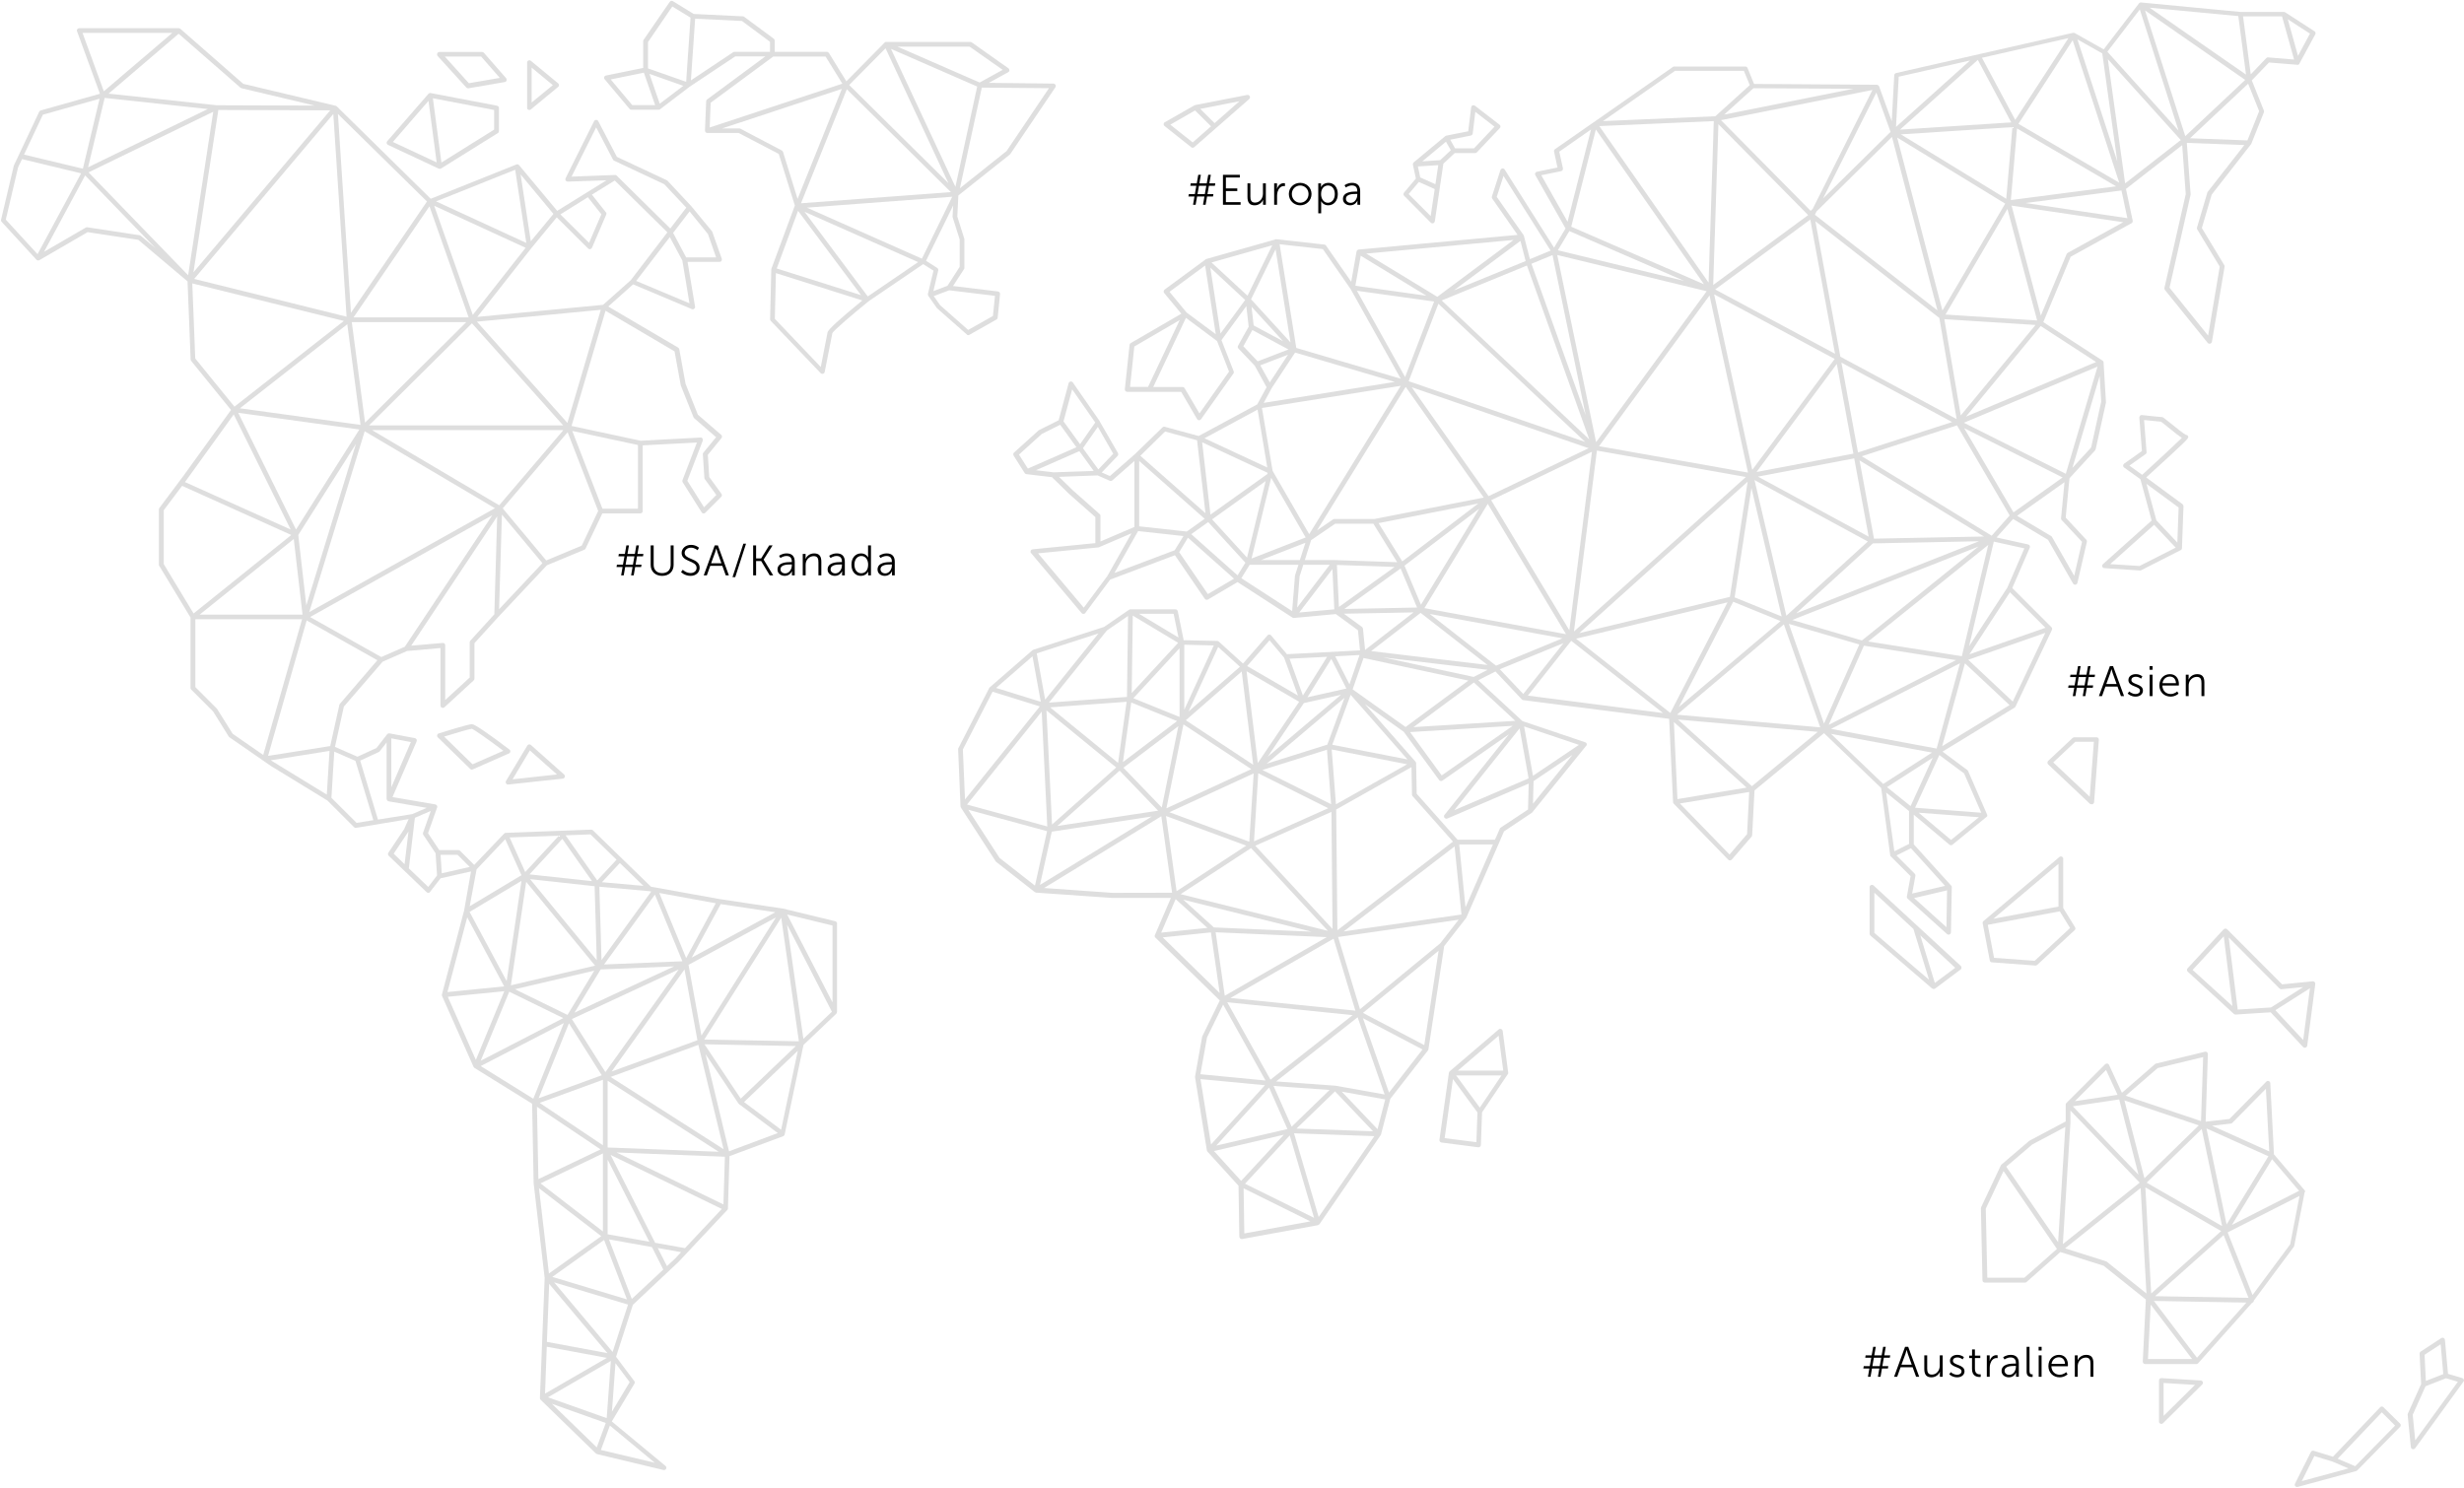 <svg xmlns="http://www.w3.org/2000/svg" width="2081" height="1257" viewBox="0 0 2081 1257">
  <g opacity=".13">
    <path d="M393.8 73.9C394.2 74.3 394.7 74.6 395.3 74.6 395.4 74.6 395.5 74.6 395.6 74.6L426.3 69.3C427 69.2 427.6 68.7 427.8 68 428 67.3 427.9 66.6 427.4 66L408.7 44.6C408.3 44.2 407.8 43.9 407.2 43.9L371.1 43.9C370.3 43.9 369.6 44.4 369.3 45.1 369 45.8 369.1 46.7 369.6 47.3L393.8 73.9zM406.4 47.8L422.1 65.8 396 70.3 375.7 47.8 406.4 47.8 406.4 47.8zM327.7 122.4L370.4 142.4C370.4 142.4 370.4 142.4 370.5 142.4 370.7 142.5 371 142.6 371.3 142.6 371.3 142.6 371.3 142.6 371.3 142.6 371.3 142.6 371.3 142.6 371.3 142.6 371.3 142.6 371.3 142.6 371.3 142.6 371.4 142.6 371.5 142.6 371.6 142.6 371.6 142.6 371.7 142.6 371.7 142.6 371.9 142.6 372.1 142.5 372.3 142.4 372.3 142.4 372.4 142.4 372.4 142.4 372.4 142.4 372.4 142.4 372.4 142.4L420.5 112.4C421.1 112 421.4 111.4 421.4 110.7L421.4 91.3C421.4 90.3 420.7 89.5 419.8 89.3L363.7 78.6C363.5 78.6 363.3 78.6 363.1 78.6 363.1 78.6 363.1 78.6 363.1 78.6 363.1 78.6 363 78.6 363 78.6 362.8 78.6 362.6 78.7 362.4 78.8 362.4 78.8 362.3 78.8 362.3 78.9 362.1 79 362 79.1 361.8 79.3L327 119.3C326.6 119.8 326.4 120.4 326.6 121 326.7 121.6 327.1 122.1 327.7 122.4zM417.3 109.5L372.8 137.3 365.6 83 417.3 92.9 417.3 109.5zM361.9 85.2L368.8 137.2 331.8 119.9 361.9 85.2z"/>
    <path d="M705.5,778.2 L661.4,767.5 C661.4,767.5 661.4,767.5 661.4,767.5 C661.4,767.5 661.4,767.5 661.4,767.5 L661.3,767.5 L608,759.5 L549.8,749 L500.8,701.4 C500.4,701 499.9,700.8 499.3,700.8 L427.2,703.5 C427.2,703.5 427.2,703.5 427.2,703.5 L427.2,703.5 C426.7,703.5 426.2,703.7 425.8,704.1 L425.8,704.1 C425.8,704.1 425.8,704.1 425.8,704.1 L400.5,730.6 L388.6,718.7 C388.2,718.3 387.7,718.1 387.2,718.1 L371,718.1 L361.5,703.8 L369.2,682.1 C369.4,681.7 369.4,681.2 369.2,680.8 C369.2,680.8 369.2,680.8 369.2,680.8 C369.2,680.7 369.1,680.6 369.1,680.6 C369.1,680.6 369.1,680.6 369.1,680.6 C368.9,680.2 368.6,679.9 368.2,679.7 L368.2,679.7 C368.2,679.7 368.2,679.7 368.2,679.7 C368.2,679.7 368.2,679.7 368.2,679.7 C368.1,679.7 368.1,679.6 368,679.6 L368,679.6 C368,679.6 368,679.6 368,679.6 C368,679.6 368,679.6 368,679.6 C367.9,679.6 367.8,679.5 367.7,679.5 L331.5,673.3 L351.9,626.2 C352.1,625.6 352.1,625 351.8,624.5 C351.5,624 351,623.6 350.4,623.5 L329,619.5 C328.9,619.5 328.8,619.5 328.7,619.5 C328.7,619.5 328.6,619.5 328.6,619.5 C328.6,619.5 328.6,619.5 328.5,619.5 C328.3,619.5 328,619.5 327.8,619.6 C327.8,619.6 327.7,619.6 327.7,619.7 C327.5,619.8 327.4,619.9 327.2,620 C327.2,620 327.1,620.1 327.1,620.1 C327.1,620.1 327,620.2 327,620.2 L318,631.8 L301.9,639.2 L282.9,630.9 L290.4,596.9 L323.2,558.9 L343.8,549.9 L372,547.4 L372,596 C372,596.8 372.5,597.5 373.2,597.8 C373.9,598.1 374.8,598 375.4,597.4 L400.1,574.7 C400.5,574.3 400.7,573.8 400.7,573.2 L400.7,543.3 L420.7,521.3 C420.7,521.3 420.7,521.3 420.7,521.3 L420.8,521.2 L461.9,477.5 L493.6,464.3 C494.1,464.1 494.4,463.8 494.6,463.3 L508.7,433.7 L540.8,433.7 C541.9,433.7 542.8,432.8 542.8,431.7 L542.8,376.2 L588.6,373.8 L576.4,405.6 C576.2,406.2 576.2,406.9 576.6,407.4 L592.6,432.8 C592.9,433.3 593.5,433.7 594.1,433.7 C594.7,433.8 595.3,433.6 595.7,433.1 L609.1,419.7 C609.8,419 609.9,417.9 609.3,417.1 L599,402.9 L597.8,384.2 L609.3,370.1 C610,369.3 609.9,368 609.1,367.3 L589.4,350.3 L579,324.2 L573.7,295 C573.6,294.4 573.2,293.9 572.7,293.6 L513.7,258.9 L534.7,240.2 L584.3,261.1 C585,261.4 585.7,261.3 586.3,260.8 C586.9,260.3 587.2,259.6 587,258.9 L580.7,221.2 L607.7,221.2 C608.4,221.2 609,220.9 609.3,220.4 C609.7,219.9 609.8,219.2 609.6,218.6 L601.6,195.9 C601.5,195.7 601.4,195.5 601.3,195.3 L583.7,174 L563.7,152.6 C563.5,152.4 563.3,152.3 563.1,152.2 L521,132.5 L505.3,102.4 C505,101.7 504.3,101.3 503.5,101.3 C503.5,101.3 503.5,101.3 503.5,101.3 C502.7,101.3 502.1,101.7 501.7,102.4 L477.7,150.5 C477.4,151.1 477.4,151.9 477.8,152.5 C478.2,153.1 478.8,153.4 479.6,153.4 L512.2,152.3 L470.6,178.1 L438.3,139.4 C438.2,139.3 438.1,139.2 438,139.2 C438,139.2 437.9,139.1 437.9,139.1 C437.5,138.8 437,138.7 436.5,138.8 C436.5,138.8 436.5,138.8 436.4,138.8 C436.3,138.8 436.3,138.8 436.3,138.9 C436.2,138.9 436.1,138.9 436,139 L363.8,167.9 L284.6,90 C284.6,90 284.6,90 284.6,90 C284.6,90 284.5,89.9 284.5,89.9 C284.5,89.9 284.4,89.9 284.4,89.8 C284.3,89.7 284.2,89.7 284.1,89.6 C284,89.6 283.9,89.5 283.9,89.5 C283.8,89.5 283.8,89.5 283.7,89.4 L205.4,70.8 L152.4,24.4 C152.3,24.3 152.2,24.3 152.1,24.2 C152,24.1 151.9,24.1 151.8,24 C151.7,23.9 151.5,23.9 151.4,23.9 C151.3,23.9 151.2,23.8 151.1,23.8 C151.1,23.8 151,23.8 151,23.8 L66.9,23.8 C66.2,23.8 65.6,24.1 65.3,24.7 C64.9,25.2 64.8,25.9 65.1,26.5 L84.4,79.2 L34.4,93.3 C33.8,93.5 33.4,93.8 33.1,94.4 L11.7,139.8 C11.6,139.9 11.6,140.1 11.6,140.2 L0.9,185.6 C0.7,186.2 0.9,186.9 1.4,187.4 L30.8,219.4 C30.9,219.6 31.1,219.7 31.3,219.8 C31.3,219.8 31.3,219.8 31.3,219.8 C31.3,219.8 31.3,219.8 31.3,219.8 C31.3,219.8 31.3,219.8 31.3,219.8 C31.5,219.9 31.6,219.9 31.8,220 C31.9,220 31.9,220 32,220 C32.1,220 32.1,220 32.2,220 C32.3,220 32.4,220 32.4,220 C32.5,220 32.5,220 32.6,220 C32.8,220 33,219.9 33.2,219.8 C33.2,219.8 33.2,219.8 33.2,219.8 L33.2,219.8 C33.2,219.8 33.2,219.8 33.2,219.8 L74,196.1 L116.8,202.6 L158.4,237.7 L161,303.6 C161,304 161.2,304.4 161.4,304.8 L195.1,346.3 L154.6,402.4 L134.6,429.1 C134.3,429.4 134.2,429.9 134.2,430.3 L134.2,477 C134.2,477.4 134.3,477.7 134.5,478 L160.9,521.6 L160.9,581.1 C160.9,581.6 161.1,582.1 161.5,582.5 L180,601 L193.2,622.2 C193.3,622.4 193.5,622.6 193.8,622.8 L222.3,642.5 C222.3,642.5 222.3,642.5 222.3,642.5 L228.6,646.9 L276.5,676.2 L299,698.7 C299.5,699.2 300.1,699.4 300.7,699.3 L345.1,691.9 L341.3,700.4 L328,720.3 C327.5,721.1 327.6,722.2 328.3,722.9 L360.3,753.6 C360.7,754 361.3,754.2 361.8,754.2 C362.4,754.2 362.9,753.9 363.2,753.4 L372.1,741.9 L397.8,736.1 L392,769 L373.3,839.8 C373.2,840 373.2,840.3 373.2,840.5 C373.2,840.5 373.2,840.5 373.2,840.5 C373.2,840.6 373.2,840.6 373.2,840.7 C373.2,840.9 373.3,841 373.3,841.2 L400,901.3 C400,901.3 400,901.4 400.1,901.4 C400.1,901.5 400.2,901.6 400.3,901.6 C400.4,901.7 400.4,901.8 400.5,901.9 C400.5,901.9 400.5,902 400.6,902 C400.6,902 400.7,902.1 400.8,902.1 C400.9,902.1 400.9,902.2 400.9,902.2 L449.4,932.3 L450.7,999.5 L460,1079.5 L456,1180.8 C456,1180.8 456,1180.9 456,1180.9 C456,1181 456,1181 456,1181.1 C456,1181.3 456.1,1181.5 456.1,1181.7 L456.1,1181.7 C456.2,1181.9 456.3,1182.1 456.5,1182.3 C456.5,1182.3 456.5,1182.4 456.6,1182.4 L503.3,1227.8 C503.3,1227.8 503.3,1227.8 503.3,1227.8 C503.3,1227.8 503.3,1227.8 503.4,1227.8 C503.6,1227.9 503.7,1228.1 503.9,1228.1 C503.9,1228.1 504,1228.1 504,1228.2 C504,1228.2 504.1,1228.2 504.1,1228.2 C504.1,1228.2 504.2,1228.2 504.2,1228.3 L560.3,1241.7 C560.5,1241.7 560.6,1241.8 560.8,1241.8 C561.5,1241.8 562.2,1241.4 562.6,1240.7 C563,1239.9 562.8,1238.9 562.1,1238.3 L516.7,1200.7 L535.8,1168.8 C536.2,1168.1 536.2,1167.2 535.7,1166.6 L520.3,1146.1 L534.5,1102.2 L573,1066 L614.4,1021.9 C614.4,1021.9 614.4,1021.9 614.4,1021.9 C614.5,1021.8 614.6,1021.6 614.7,1021.4 C614.7,1021.4 614.7,1021.4 614.7,1021.3 C614.8,1021.1 614.8,1021 614.8,1020.8 C614.8,1020.7 614.8,1020.7 614.8,1020.6 C614.8,1020.6 614.8,1020.6 614.8,1020.6 L616.1,976.6 L661.6,959.7 C661.6,959.7 661.7,959.7 661.7,959.6 C661.7,959.6 661.8,959.6 661.8,959.5 C662,959.4 662.3,959.2 662.4,959 C662.4,959 662.4,959 662.4,959 C662.4,959 662.4,958.9 662.4,958.9 C662.5,958.7 662.6,958.5 662.7,958.3 C662.7,958.3 662.7,958.2 662.7,958.2 C662.7,958.2 662.7,958.2 662.7,958.2 L678.6,882.7 L706.2,856.4 C706.2,856.4 706.2,856.3 706.3,856.3 C706.4,856.2 706.5,856.1 706.5,855.9 C706.6,855.8 706.6,855.7 706.7,855.6 C706.8,855.5 706.8,855.3 706.8,855.2 C706.8,855.1 706.9,855 706.9,854.9 L706.9,780.1 C707.1,779.3 706.4,778.5 705.5,778.2 Z M330.5,665 L330.5,623.7 L347,626.8 L330.5,665 Z M287,594.6 C286.8,594.9 286.6,595.2 286.6,595.5 L278.9,630.2 L226.4,638.5 L259,524.1 L318.7,557.7 L287,594.6 Z M175.5,92.1 L74.4,141.3 L88.4,82.7 L175.5,92.1 Z M180.1,94.4 L158.9,232.5 L74.8,145.6 L180.1,94.4 Z M496.5,166.6 L507.9,181 L497.5,205.1 L473.3,181.1 L496.5,166.6 Z M341.9,546.3 L322,555 L261.9,521.2 L415.8,435.2 L341.9,546.3 Z M308,364.3 L418,429.3 L261.2,517 L308,364.3 Z M475.6,359.3 L311.7,359.3 L398.6,273.1 L475.6,359.3 Z M393.8,272.1 L308.3,357 L297.1,272.1 L393.8,272.1 Z M298.6,268.1 L362.7,174.3 L395.8,268.1 L298.6,268.1 Z M258.7,511.4 L251.9,451.9 L300.6,375 L258.7,511.4 Z M423.9,434.7 L458.1,475.7 L421.5,514.6 L423.9,434.7 Z M421.6,426.8 L314.2,363.3 L475.8,363.3 L421.6,426.8 Z M479.2,357.2 L402.8,271.7 L507.4,261.7 L479.2,357.2 Z M366.7,173.8 L443.9,209.3 L399.3,266 L366.7,173.8 Z M448.3,203.8 L439.7,147.4 L467.4,180.7 L448.3,203.8 Z M444.5,205.2 L368.3,170.1 L435.1,143.4 L444.5,205.2 Z M296.4,264.2 L285.4,96.3 L360.6,170.2 L296.4,264.2 Z M184.4,92.9 L278.9,93.2 L163.4,230 L184.4,92.9 Z M281.5,96.3 L292.7,267.5 L164,235.6 L281.5,96.3 Z M304.5,358.9 L202.6,344.9 L293.3,273.9 L304.5,358.9 Z M303.5,362.8 L250,447.3 L201.2,348.7 L303.5,362.8 Z M255.5,519.2 L168.6,519.2 L248.1,455.3 L255.5,519.2 Z M397.2,541.2 C396.9,541.6 396.7,542.1 396.7,542.5 L396.7,572.3 L376,591.3 L376,545.1 C376,544.5 375.8,544 375.4,543.6 C375,543.2 374.4,543 373.9,543.1 L347.3,545.4 L419.9,436.2 L417.5,518.9 L397.2,541.2 Z M491.3,460.9 L461.3,473.4 L424.6,429.4 L479.4,365.1 L505.2,431.6 L491.3,460.9 Z M508.8,429.7 L483.3,364 L538.8,375.9 L538.8,429.7 L508.8,429.7 Z M569.7,296.8 L574.9,325.3 C574.9,325.4 575,325.6 575,325.7 L585.7,352.4 C585.8,352.7 586,353 586.2,353.2 L604.8,369.3 L594,382.4 C593.7,382.8 593.5,383.3 593.6,383.8 L594.9,403.8 C594.9,404.2 595.1,404.5 595.3,404.8 L605,418.1 L594.6,428.5 L580.5,406.1 L593.5,372.3 C593.7,371.7 593.7,371 593.3,370.4 C592.9,369.8 592.3,369.5 591.6,369.6 L541.1,372.3 L482.7,359.8 L511.4,262.5 L569.7,296.8 Z M582.3,256.2 L537.3,237.3 L565.7,200.3 L576.3,220.1 L582.3,256.2 Z M604.8,217.4 L579.5,217.4 L568.5,196.7 L582.4,178.6 L597.9,197.7 L604.8,217.4 Z M482.7,149.2 L503.5,107.6 L517.7,134.8 C517.9,135.2 518.2,135.5 518.6,135.7 L561,155.6 L579.6,175.4 L566.1,193 L520.9,148.4 C520.9,148.4 520.8,148.4 520.8,148.3 C520.7,148.2 520.5,148.1 520.4,148 C520.3,148 520.3,147.9 520.2,147.9 C520,147.8 519.9,147.8 519.7,147.8 C519.6,147.8 519.6,147.8 519.5,147.8 C519.5,147.8 519.5,147.8 519.5,147.8 L482.7,149.2 Z M519.2,152.5 L563.6,196.2 L563.6,196.3 L532.7,236.7 L509.3,257.5 L403.1,267.7 L448.6,209.8 L470.2,183.6 L496.7,209.9 C497.2,210.4 497.8,210.6 498.5,210.4 C499.2,210.3 499.7,209.8 500,209.2 L512,181.3 C512.3,180.6 512.2,179.8 511.7,179.3 L499.9,164.4 L519.2,152.5 Z M203.9,74.5 L265.8,89.2 L182.8,88.9 L91.7,79.1 L150.9,28.5 L203,74 C203.3,74.2 203.6,74.4 203.9,74.5 Z M69.7,27.8 L145.5,27.8 L87.7,77.1 L69.7,27.8 Z M36.2,96.9 L84.1,83.4 L70,142.5 L20.3,130.6 L36.2,96.9 Z M15.3,141.3 L18.6,134.4 L68.5,146.4 L31.7,214.7 L4.9,185.5 L15.3,141.3 Z M117.9,198.7 L73.8,192 C73.4,191.9 72.9,192 72.5,192.2 L37.2,212.7 L71.9,148.2 L131.3,209.6 L118.8,199.1 C118.6,198.9 118.2,198.8 117.9,198.7 Z M164.9,302.8 L162.4,239.4 L290.4,271.1 L198,343.5 L164.9,302.8 Z M197.4,350.1 L245.5,447.3 L156.2,407.2 L157.9,404.9 L197.4,350.1 Z M138.3,476.5 L138.3,431 L153.8,410.4 L246,451.9 L163.5,518.2 L138.3,476.5 Z M183.4,598.9 C183.3,598.8 183.2,598.7 183.1,598.5 L165,580.4 L165,523.1 L255.1,523.1 L222.3,637.7 L196.5,619.8 L183.4,598.9 Z M228.7,642.2 L278.3,634.3 L276,671.2 L230.9,643.6 L228.7,642.2 Z M279.9,673.9 L282.3,634.9 L300.2,642.7 L315.3,692.8 L301.2,695.1 L279.9,673.9 Z M319.2,692.3 L304.2,642.5 L320,635.2 C320.3,635.1 320.5,634.9 320.7,634.6 L326.5,627.2 L326.5,674.8 C326.5,674.8 326.5,674.8 326.5,674.8 C326.5,674.9 326.5,675 326.6,675.1 C326.6,675.3 326.7,675.5 326.8,675.7 C326.8,675.7 326.8,675.8 326.8,675.8 C326.8,675.9 326.9,675.9 326.9,676 C327,676.2 327.1,676.3 327.3,676.4 C327.4,676.5 327.5,676.5 327.6,676.6 C327.7,676.7 327.9,676.8 328.1,676.8 C328.2,676.8 328.2,676.9 328.3,676.9 L360.4,682.4 L348.1,687.7 L319.2,692.3 Z M344.9,702.5 C344.9,702.4 345,702.4 345,702.3 L341.7,730 L332.5,721.1 L344.9,702.5 Z M361.7,749.2 L345.3,733.5 L350.4,690.8 L363.8,685 L357.3,703.4 C357.1,704 357.2,704.7 357.5,705.2 L367.9,720.8 L369.1,739.5 L361.7,749.2 Z M373.1,737.7 L372.1,722.1 L386.5,722.1 L396.7,732.3 L373.1,737.7 Z M703.1,846.7 L664.8,772.5 L703.1,781.8 L703.1,846.7 Z M659.7,954.3 L628.4,930.9 L673.8,887.6 L659.7,954.3 Z M578.5,1054.3 L553.3,1049.8 L515.7,975.6 L609.6,1021.2 L578.5,1054.3 Z M533.6,1097.2 L514.3,1046.9 L550.6,1053.4 L560.2,1072.4 L533.6,1097.2 Z M462.8,1180.3 L515.9,1149.6 L512.4,1197.9 L462.8,1180.3 Z M504,1222.6 L466.1,1185.8 L511.6,1202 L504,1222.6 Z M461.8,1137.6 L512.5,1147 L460.3,1177.2 L461.8,1137.6 Z M461.9,1133.5 L463.8,1084.5 L513,1143 L461.9,1133.5 Z M378.2,842 L425.9,837.3 L401.9,895.3 L378.2,842 Z M394.6,774.9 L425.8,833.2 L377.9,838 L394.6,774.9 Z M543.4,748.3 L508.4,745.2 L523.5,729 L543.4,748.3 Z M654.8,770.6 L584.2,808.9 L608.7,763.7 L654.8,770.6 Z M625.6,928 L595,882.1 L672.1,883.6 L625.6,928 Z M578.1,818.9 L589,878.7 L516.6,905.1 L578.1,818.9 Z M511.3,905.6 L483,860.8 L573.2,818.9 L511.3,905.6 Z M581.5,815 L655.3,775 L592.4,874.7 L581.5,815 Z M569.3,816.3 L485.2,855.4 L507.3,818.9 L569.3,816.3 Z M510.2,814.7 L553.1,755.7 L576.3,812 L510.2,814.7 Z M504,811.1 L447.7,742.6 L502.2,748.6 L504,811.1 Z M444.4,744.9 L502.6,815.7 L431.5,832.3 L444.4,744.9 Z M430.1,837.7 L475.7,860 L406,896 L430.1,837.7 Z M434.9,835.6 L501.9,819.9 L479.3,857.3 L434.9,835.6 Z M480.5,864.4 L508.2,908.3 L454.9,927.7 L480.5,864.4 Z M509.2,912.1 L509.2,967.4 L455.8,931.6 L509.2,912.1 Z M513.2,912.9 L607,972.9 L513.2,969.3 L513.2,912.9 Z M515.7,909.7 L589.8,882.6 L611.1,970.7 L515.7,909.7 Z M594.8,878.1 L659.8,775.2 L674.7,879.6 L594.8,878.1 Z M579.5,809.3 L556.8,754.3 L604.5,763 L579.5,809.3 Z M508,811 L506.2,749 L548.6,752.8 L550,753.1 L508,811 Z M447.2,738.6 L474.9,708.6 L500,744.3 L447.2,738.6 Z M443.6,736.6 L430.4,707.4 L472,705.9 L443.6,736.6 Z M427.9,828.7 L396.6,770.3 L440.4,744.1 L427.9,828.7 Z M476.2,864.2 L450.4,928.1 L406,900.5 L476.2,864.2 Z M454.7,996 L453.5,934.9 L507.2,970.9 L454.7,996 Z M509.2,974.3 L509.2,1040.2 L456.5,999.6 L509.2,974.3 Z M529.5,1097.6 L466.5,1078.6 L510.2,1047.4 L529.5,1097.6 Z M513.2,1042.6 L513.2,979.6 L548.4,1048.9 L513.2,1042.6 Z M520.7,973.5 L612.2,977.1 L611,1017.4 L520.7,973.5 Z M615.7,972.5 L595.9,890.5 L623.7,932.2 C623.7,932.3 623.8,932.3 623.8,932.3 C623.8,932.3 623.8,932.4 623.9,932.4 C623.9,932.4 624,932.4 624,932.5 C624,932.5 624.1,932.6 624.1,932.6 L656.9,957.1 L615.7,972.5 Z M678.5,877.5 L664.7,781 L702.6,854.6 L678.5,877.5 Z M520.7,726.2 L504.4,743.7 L477.7,705.6 L498.7,704.8 L520.7,726.2 Z M402.5,734.4 L426.7,708.9 L440.4,739.3 L396.7,765.5 L402.5,734.4 Z M455.2,1003.7 L507.8,1044.2 L463.6,1075.7 L455.2,1003.7 Z M553,1235.6 L507.5,1224.8 L515.1,1204.2 L553,1235.6 Z M531.8,1167.5 L516.8,1192.5 L519.8,1151.5 L531.8,1167.5 Z M517.4,1142 L468,1083.2 L530.4,1102 L517.4,1142 Z M570.2,1063.1 L563.3,1069.5 L555.5,1054.2 L575.2,1057.7 L570.2,1063.1 Z"/>
    <path d="M446.2 92.7C446.5 92.8 446.8 92.9 447.1 92.9 447.6 92.9 448 92.7 448.4 92.4L471.4 73.4C471.9 73 472.1 72.5 472.1 71.9 472.1 71.3 471.8 70.7 471.4 70.4L448.4 51.4C447.8 50.9 447 50.8 446.3 51.1 445.6 51.4 445.2 52.1 445.2 52.9L445.2 91C445 91.7 445.5 92.4 446.2 92.7zM449 57.1L466.9 71.9 449 86.6 449 57.1zM818.6 282.9L841.6 269.9C842.2 269.6 842.5 269 842.6 268.4L844.6 248.4C844.7 247.3 843.9 246.3 842.8 246.2L804.9 241.6 814.2 227.3C814.4 227 814.5 226.6 814.5 226.2L814.5 202.2C814.5 202 814.5 201.8 814.4 201.6L808.5 182.9 809.4 165.1 852.8 130.6C853 130.5 853.1 130.3 853.2 130.2L891.3 73.8C891.7 73.2 891.8 72.4 891.4 71.7 891 71 890.4 70.6 889.6 70.6L835.1 70 851.5 61C852.1 60.7 852.5 60 852.5 59.4 852.5 58.7 852.2 58 851.7 57.7L820.7 35.8C820.4 35.6 820 35.4 819.5 35.4L748.4 35.4C748.4 35.4 748.3 35.4 748.3 35.4 748.1 35.4 748 35.4 747.8 35.5 747.7 35.5 747.7 35.5 747.6 35.6 747.4 35.7 747.2 35.8 747.1 36 747.1 36 747.1 36 747.1 36L714.8 68.7 700.1 44.8C699.7 44.2 699.1 43.8 698.4 43.8L654.3 43.8 654.3 34.3C654.3 33.7 654 33.1 653.5 32.7L628.5 14.2C628.2 14 627.8 13.8 627.4 13.8L585.9 11.8 568.3 1C567.4.4 566.2.7 565.6 1.6L543.6 33.6C543.4 33.9 543.2 34.3 543.2 34.7L543.2 57.4 511.8 63.8C511.1 63.9 510.5 64.4 510.3 65.1 510.1 65.8 510.203 66.5 510.7 67L531.7 92C532.1 92.5 532.6 92.7 533.2 92.7L556.2 92.7C556.2 92.7 556.2 92.7 556.2 92.7 556.3 92.7 556.3 92.7 556.4 92.7 556.6 92.7 556.7 92.7 556.9 92.6 556.9 92.6 556.9 92.6 556.9 92.6 556.9 92.6 556.9 92.6 557 92.6 557.2 92.5 557.3 92.5 557.5 92.3L582.4 73.3 621 47.6 646.4 47.6 597.2 84C596.7 84.4 596.4 84.9 596.4 85.5L595.4 110.2C595.4 110.3 595.4 110.4 595.5 110.5 595.5 110.6 595.5 110.8 595.5 110.9 595.5 110.9 595.5 110.9 595.5 110.9 595.5 111 595.6 111.1 595.7 111.2 595.8 111.3 595.8 111.5 595.9 111.6 595.9 111.6 595.9 111.6 595.9 111.6 596 111.7 596.1 111.7 596.1 111.8 596.2 111.9 596.3 112 596.5 112.1 596.6 112.1 596.7 112.2 596.8 112.2 596.9 112.2 597.1 112.3 597.2 112.3 597.2 112.3 597.3 112.3 597.3 112.3L623.8 112.3 657.7 130 671.3 173.6 651.5 227C651.5 227 651.5 227 651.5 227 651.5 227 651.5 227 651.5 227 651.5 227.1 651.5 227.1 651.5 227.2 651.5 227.3 651.4 227.5 651.4 227.6L650.4 269.7C650.4 270.2 650.6 270.7 651 271.1L693.1 315.2C693.5 315.6 694 315.8 694.5 315.8 694.7 315.8 694.9 315.8 695.1 315.7 695.8 315.5 696.4 314.9 696.5 314.2 696.7 313 702.3 285.2 703 281.3 704.5 278.8 719.8 265.7 733.7 254.4L779.7 223.1 788.4 228.6 783.7 248.2C783.7 248.3 783.7 248.3 783.7 248.4 783.7 248.6 783.7 248.7 783.7 248.9 783.7 249 783.7 249.1 783.8 249.3 783.8 249.4 783.8 249.4 783.8 249.5 783.8 249.6 783.9 249.7 784 249.8 784 249.8 784 249.9 784 249.9L791 259.9C791.1 260 791.2 260.2 791.3 260.3L816.3 282.3C816.9 283.2 817.8 283.3 818.6 282.9zM732.9 250.4L679.5 178.9 775.4 221.4 732.9 250.4zM747.9 40.8L801 154.7 717.2 71.8 747.9 40.8zM752.5 41.3L825.3 73.1 806.9 157.8 752.5 41.3zM715.2 75.4L803.1 162.3 676.5 171.7 715.2 75.4zM778.6 218.5L681.5 175.4 804.2 166.2 778.6 218.5zM885.9 74.5L850.1 127.6 810.7 159 829.2 74 885.9 74.5zM846.8 59L827.4 69.7 758 39.4 818.9 39.4 846.8 59zM567.8 5.5L583.2 14.9 579.5 69.1 547.3 57.8 547.3 35.5 567.8 5.5zM557.2 87.6L548.5 62.4 577.1 72.5 557.2 87.6zM515.8 67.1L543.8 61.4 553.3 88.8 534 88.8 515.8 67.1zM620.3 43.8C619.9 43.8 619.5 43.9 619.2 44.1L583.5 67.9 587.1 15.8 626.6 17.7 650.3 35.3 650.3 43.8 620.3 43.8 620.3 43.8zM653 47.8L697.3 47.8 711.4 70.7 599.4 107.7 600.2 86.8 653 47.8zM661.3 128.3C661.1 127.8 660.8 127.4 660.3 127.1L625.3 108.7C625 108.5 624.7 108.5 624.4 108.5L609.8 108.5 711 75.1 673.6 168 661.3 128.3zM674 178.1L727.2 249.3 656 226.8 674 178.1zM698.9 280.8C698.5 283.1 694.8 301.8 693.2 310L654.4 269.3 655.3 230.7 728.3 253.8C709.2 269.4 699.3 278.4 698.9 280.8zM782.1 220.3L805 173.6 804.5 182.9C804.5 183.1 804.5 183.4 804.6 183.6L810.5 202.3 810.5 225.4 800.2 241.4 788.3 245.9 792.4 228.5C792.6 227.7 792.2 226.8 791.5 226.3L782.1 220.3zM788.6 250.1L801.7 245.2 840.3 249.9 838.6 266.9 817.7 278.7 794 257.8 788.6 250.1zM431 634.9C431.1 634.2 430.8 633.5 430.2 633.1 411.5 618.9 400.8 611.7 398.6 611.7 395.8 611.7 376.5 617.6 370.6 619.5 369.9 619.7 369.4 620.3 369.2 620.9 369 621.6 369.2 622.3 369.7 622.8L397.1 649.5C397.5 649.9 398 650.1 398.5 650.1 398.8 650.1 399 650 399.3 649.9L429.7 636.5C430.5 636.2 430.9 635.6 431 634.9zM399.1 645.6L375.1 622.2C385.7 618.9 396.5 615.8 398.5 615.6 400.9 616.5 413.3 625.3 425.1 634.2L399.1 645.6zM429 662.7C429.1 662.7 429.1 662.7 429.2 662.7L475.3 657.7C476.1 657.6 476.8 657.1 477 656.3 477.2 655.5 477 654.7 476.4 654.2L448.4 629.3C448 628.9 447.4 628.7 446.8 628.8 446.2 628.9 445.7 629.2 445.4 629.7L427.4 659.6C427 660.3 427 661.1 427.4 661.7 427.7 662.3 428.3 662.7 429 662.7zM447.5 633.9L470.4 654.2 432.9 658.3 447.5 633.9zM1006.1 124.4C1006.5 124.7 1006.9 124.8 1007.3 124.8 1007.8 124.8 1008.2 124.6 1008.6 124.3L1055 83.7C1055.7 83.1 1055.9 82.1 1055.5 81.3 1055.1 80.5 1054.2 80 1053.3 80.2L1009.2 88.8C1009.1 88.8 1009.1 88.9 1009 88.9 1008.9 88.9 1008.8 89 1008.7 89 1008.7 89 1008.6 89 1008.6 89.1L983.8 103.2C983.2 103.5 982.8 104.1 982.8 104.8 982.7 105.5 983 106.1 983.6 106.5L1006.1 124.4zM1025.8 104L1013.7 92 1046.8 85.5 1025.8 104zM1009.3 93.3L1022.8 106.7 1007.3 120.3 988.4 105.3 1009.3 93.3zM1208.4 188.1C1208.8 188.5 1209.3 188.7 1209.8 188.7 1210 188.7 1210.2 188.7 1210.4 188.6 1211.1 188.4 1211.6 187.7 1211.8 187L1219 138.3 1228.6 129.3 1245.8 129.3C1246.4 129.3 1246.9 129.1 1247.3 128.7L1266.7 108.2C1267.1 107.8 1267.3 107.2 1267.2 106.7 1267.2 106.1 1266.9 105.6 1266.4 105.3L1245.7 89.3C1245.1 88.9 1244.4 88.8 1243.7 89 1243 89.3 1242.6 89.9 1242.5 90.6L1240 110.9 1221.4 114.6C1221.2 114.6 1221 114.7 1220.9 114.8 1220.9 114.8 1220.9 114.8 1220.9 114.8 1220.9 114.8 1220.9 114.8 1220.8 114.9 1220.7 114.9 1220.6 115 1220.6 115L1193.9 137.2C1193.8 137.2 1193.8 137.3 1193.8 137.4 1193.8 137.4 1193.7 137.5 1193.7 137.5 1193.6 137.7 1193.4 137.9 1193.4 138.1 1193.4 138.1 1193.4 138.1 1193.4 138.1 1193.3 138.3 1193.3 138.6 1193.3 138.8 1193.3 138.8 1193.3 138.9 1193.3 138.9 1193.3 138.9 1193.3 139 1193.3 139 1193.3 139.1 1193.3 139.1 1193.3 139.2L1195.8 150.8 1185.8 162.7C1185.1 163.5 1185.2 164.7 1185.9 165.4L1208.4 188.1zM1221.2 119.7L1225.3 126.9 1216.3 135.3 1201.2 136.3 1221.2 119.7zM1199.5 149.9L1197.5 140.6 1214.7 139.5 1212.3 155.6 1199.5 149.9zM1242.2 114.5C1243 114.3 1243.7 113.6 1243.8 112.8L1246 94.5 1262.2 107 1244.9 125.3 1228.9 125.3 1224.8 118 1242.2 114.5zM1198.3 153.7L1211.7 159.7 1208.3 182.5 1189.7 163.9 1198.3 153.7z"/>
    <path d="M1596.4,722.4 C1596.4,722.6 1596.5,722.8 1596.6,723 C1596.6,723 1596.6,723 1596.6,723 C1596.7,723.2 1596.8,723.4 1597,723.5 C1597,723.5 1597,723.5 1597,723.5 L1613.6,740.1 L1610.5,757.1 C1610.5,757.1 1610.5,757.1 1610.5,757.1 C1610.5,757.1 1610.5,757.1 1610.5,757.2 C1610.5,757.4 1610.5,757.6 1610.5,757.9 C1610.5,757.9 1610.5,758 1610.5,758 C1610.5,758 1610.5,758 1610.5,758.1 C1610.6,758.3 1610.6,758.5 1610.7,758.6 C1610.7,758.6 1610.7,758.6 1610.7,758.6 C1610.8,758.7 1610.9,758.9 1611,759 L1644.4,789 C1645,789.5 1645.8,789.7 1646.5,789.3 C1647.2,789 1647.7,788.3 1647.7,787.5 L1648.4,749.4 C1648.4,749.3 1648.4,749.2 1648.4,749.1 C1648.4,749 1648.4,748.9 1648.4,748.9 C1648.4,748.9 1648.4,748.8 1648.3,748.8 C1648.3,748.7 1648.2,748.5 1648.1,748.4 C1648,748.3 1648,748.2 1647.9,748.1 C1647.9,748.1 1647.9,748 1647.8,748 L1616.3,713.2 L1616.3,688.2 L1646.4,713.5 C1647.1,714.1 1648.2,714.1 1649,713.5 L1677.7,690.1 C1677.7,690.1 1677.7,690.1 1677.7,690.1 C1677.8,690 1677.8,690 1677.9,689.9 C1678,689.8 1678.1,689.7 1678.2,689.6 C1678.2,689.5 1678.3,689.4 1678.3,689.4 C1678.4,689.3 1678.4,689.1 1678.4,689 C1678.4,689 1678.4,688.9 1678.4,688.9 C1678.4,688.9 1678.4,688.8 1678.4,688.8 C1678.4,688.6 1678.4,688.5 1678.3,688.3 C1678.3,688.2 1678.3,688.1 1678.2,688.1 C1678.2,688.1 1678.2,688 1678.2,688 L1662.2,651.3 C1662.1,651 1661.8,650.7 1661.6,650.5 L1640.6,634.9 L1701.5,597.7 C1701.6,597.6 1701.8,597.5 1701.9,597.4 C1701.9,597.4 1701.9,597.4 1701.9,597.4 C1701.9,597.4 1701.9,597.4 1701.9,597.4 C1702,597.3 1702.2,597.1 1702.2,596.9 L1733,532 L1733,532 L1733,532 C1733.1,531.8 1733.2,531.6 1733.2,531.3 C1733.2,531.2 1733.2,531.2 1733.2,531.1 C1733.2,530.9 1733.2,530.7 1733.1,530.6 C1733.1,530.6 1733.1,530.5 1733.1,530.5 C1733.1,530.5 1733.1,530.4 1733,530.4 C1732.9,530.2 1732.8,530.1 1732.7,529.9 C1732.7,529.9 1732.6,529.8 1732.6,529.8 C1732.6,529.8 1732.6,529.8 1732.6,529.8 L1699.5,496.7 L1714.3,462.6 C1714.5,462.1 1714.5,461.4 1714.2,460.9 C1713.9,460.4 1713.4,460 1712.9,459.9 L1686.2,454 L1700.2,438.4 L1729.7,456 L1750.8,492.9 C1751.2,493.6 1752,494 1752.8,493.9 C1753.6,493.8 1754.3,493.2 1754.5,492.4 L1762.5,457.7 C1762.6,457.1 1762.5,456.4 1762,455.9 L1744.6,437.2 L1747.8,404 L1769.4,380.5 C1769.6,380.2 1769.8,379.9 1769.9,379.6 L1778.6,340.2 C1778.6,340 1778.7,339.8 1778.6,339.6 L1776.6,306.2 C1776.6,306.2 1776.6,306.1 1776.6,306.1 C1776.6,305.8 1776.5,305.6 1776.4,305.4 C1776.4,305.4 1776.4,305.3 1776.4,305.3 C1776.3,305.1 1776.2,305 1776,304.8 C1775.9,304.8 1775.9,304.7 1775.8,304.7 C1775.8,304.7 1775.8,304.6 1775.7,304.6 L1725.7,272.1 L1748.8,216.9 L1800.3,188.5 C1800.3,188.5 1800.4,188.4 1800.4,188.4 C1800.5,188.4 1800.5,188.3 1800.6,188.2 C1800.7,188.1 1800.8,188 1800.9,187.9 C1801,187.8 1801,187.8 1801,187.7 C1801.1,187.5 1801.1,187.4 1801.2,187.2 C1801.2,187.2 1801.2,187.1 1801.2,187.1 C1801.2,187.1 1801.2,187.1 1801.2,187.1 C1801.2,186.9 1801.2,186.6 1801.2,186.4 L1795.5,159.6 L1843,122.6 L1846,164 L1828,243.2 C1827.9,243.8 1828,244.4 1828.4,244.9 L1864.5,289.6 C1865,290.2 1865.8,290.5 1866.6,290.3 C1867.4,290.1 1867.9,289.5 1868.1,288.7 L1878.8,225.3 C1878.9,224.8 1878.8,224.3 1878.5,223.9 L1859.6,192.6 L1867.9,164.4 L1901,122 C1901.1,121.9 1901.1,121.8 1901.2,121.7 C1901.2,121.7 1901.3,121.6 1901.3,121.6 C1901.3,121.6 1901.3,121.6 1901.3,121.6 L1912,94.9 C1912.2,94.4 1912.2,93.9 1912,93.4 L1901.8,67.9 L1916.3,52.8 L1940.1,54.7 C1940.1,54.7 1940.2,54.7 1940.2,54.7 C1940.2,54.7 1940.3,54.7 1940.3,54.7 C1940.4,54.7 1940.5,54.7 1940.6,54.7 C1940.7,54.7 1940.8,54.7 1940.8,54.7 C1940.8,54.7 1940.8,54.7 1940.9,54.7 C1940.9,54.7 1941,54.7 1941,54.7 C1941.2,54.6 1941.4,54.5 1941.5,54.4 C1941.5,54.4 1941.6,54.3 1941.6,54.3 C1941.8,54.2 1941.9,54 1942,53.8 C1942,53.8 1942,53.8 1942,53.7 C1942,53.7 1942,53.7 1942,53.7 L1955.4,29 C1955.9,28.1 1955.6,26.9 1954.7,26.4 L1930,10.4 C1930,10.4 1930,10.4 1929.9,10.4 C1929.9,10.4 1929.8,10.4 1929.7,10.3 C1929.5,10.2 1929.4,10.2 1929.2,10.1 C1929.1,10.1 1929.1,10.1 1929,10.1 C1928.9,10.1 1928.9,10.1 1928.8,10.1 L1892.3,10.1 L1808.2,2.1 C1808.2,2.1 1808.1,2.1 1808.1,2.1 C1808,2.1 1808,2.1 1807.9,2.1 C1807.8,2.1 1807.7,2.1 1807.5,2.2 C1807.4,2.2 1807.4,2.2 1807.3,2.3 C1807.2,2.4 1807,2.4 1806.9,2.5 C1806.9,2.5 1806.8,2.5 1806.8,2.6 C1806.8,2.6 1806.8,2.6 1806.8,2.6 C1806.7,2.7 1806.5,2.8 1806.4,3 L1776.7,41.7 L1752.2,27.9 C1752.1,27.8 1751.9,27.8 1751.8,27.8 C1751.7,27.8 1751.6,27.7 1751.6,27.7 C1751.4,27.7 1751.3,27.7 1751.1,27.7 C1751,27.7 1750.9,27.7 1750.9,27.7 C1750.9,27.7 1750.9,27.7 1750.9,27.7 L1601.4,61.7 C1600.5,61.9 1599.9,62.7 1599.8,63.5 L1597.7,102.4 L1587,72.9 C1587,72.9 1587,72.9 1587,72.9 C1586.9,72.7 1586.8,72.5 1586.7,72.4 C1586.7,72.4 1586.7,72.4 1586.7,72.4 C1586.7,72.4 1586.7,72.4 1586.6,72.4 C1586.5,72.3 1586.4,72.1 1586.2,72 C1586.2,72 1586.1,71.9 1586,71.9 C1585.9,71.8 1585.8,71.8 1585.6,71.7 C1585.5,71.7 1585.5,71.7 1585.4,71.7 C1585.3,71.7 1585.1,71.6 1585,71.6 C1585,71.6 1585,71.6 1584.9,71.6 L1481.4,70.9 L1475.9,57.4 C1475.6,56.6 1474.9,56.2 1474,56.2 L1413.9,56.2 C1413.5,56.2 1413.1,56.3 1412.8,56.6 L1345.8,103.4 C1345.8,103.4 1345.8,103.4 1345.7,103.4 C1345.7,103.4 1345.6,103.5 1345.6,103.5 L1313.3,126 C1312.6,126.5 1312.3,127.3 1312.5,128.1 L1315.4,141.5 L1298,145.1 C1297.4,145.2 1296.8,145.7 1296.6,146.2 C1296.3,146.8 1296.4,147.5 1296.7,148 L1322.2,193 L1312.5,209.2 L1270.8,143.2 C1270.4,142.5 1269.6,142.2 1268.9,142.3 C1268.1,142.4 1267.5,142.9 1267.2,143.7 L1260,166 C1259.8,166.6 1259.9,167.2 1260.3,167.8 L1281.7,198.4 L1147.6,210.8 C1147.5,210.8 1147.5,210.8 1147.4,210.8 C1147.3,210.8 1147.2,210.8 1147.1,210.9 C1147,210.9 1146.8,211 1146.7,211.1 C1146.6,211.1 1146.5,211.2 1146.5,211.2 C1146.4,211.3 1146.2,211.5 1146.1,211.6 C1146.1,211.6 1146,211.7 1146,211.7 C1146,211.7 1146,211.7 1146,211.7 C1145.9,211.9 1145.8,212.1 1145.7,212.4 L1141.2,238 L1119.9,207.4 C1119.6,206.9 1119.1,206.6 1118.5,206.6 L1078.4,202.1 C1078.4,202.1 1078.3,202.1 1078.3,202.1 C1078.1,202.1 1077.9,202.1 1077.8,202.1 C1077.8,202.1 1077.7,202.1 1077.7,202.1 L1018.7,218.8 C1018.6,218.8 1018.6,218.9 1018.5,218.9 C1018.4,218.9 1018.3,218.9 1018.3,219 C1018.3,219 1018.2,219.1 1018.2,219.1 C1018.2,219.1 1018.1,219.1 1018.1,219.2 L983.6,244.6 C983.2,244.9 982.9,245.4 982.8,246 C982.7,246.5 982.9,247.1 983.2,247.5 L997.7,265 L955,289.8 C954.4,290.1 954.1,290.7 954,291.3 L950,328.7 C949.9,329.3 950.1,329.8 950.5,330.3 C950.9,330.7 951.4,331 952,331 L997.6,331 L1011,354 C1011.3,354.6 1012,355 1012.6,355 C1013.3,355 1013.9,354.7 1014.3,354.2 L1041.7,315.5 C1042.1,315 1042.2,314.2 1041.9,313.6 L1031.6,287.3 L1052.6,258.6 L1054.6,275.9 L1045.6,292 C1045.2,292.8 1045.3,293.7 1045.9,294.4 L1059.7,308.9 L1069.7,327.1 L1061.8,341.6 L1012.3,368.3 L983.7,360.5 C983,360.3 982.3,360.5 981.8,361 L958.5,383.6 L937.4,402.1 L930.5,399.1 L943.9,385.1 C944.5,384.5 944.6,383.5 944.2,382.7 L928.8,356 C928.8,356 928.8,356 928.8,355.9 L928.8,355.8 L906.1,323.1 C905.7,322.5 904.9,322.1 904.1,322.3 C903.3,322.4 902.7,323 902.5,323.8 L894.1,355 L877.5,363.3 C877.3,363.4 877.2,363.5 877.1,363.6 L856.4,382.3 C855.7,383 855.5,384 856.1,384.9 L865.4,399.6 C865.4,399.6 865.5,399.6 865.5,399.7 C865.7,399.9 865.8,400.1 866,400.2 C866,400.2 866,400.2 866,400.2 C866.2,400.3 866.5,400.4 866.7,400.5 C866.7,400.5 866.8,400.5 866.8,400.5 L888.5,403.1 L903.1,417.4 L925.1,436.8 L925.1,458.8 L872.2,464 C871.5,464.1 870.8,464.5 870.5,465.2 C870.2,465.9 870.3,466.7 870.8,467.2 L913.5,517.9 C913.9,518.4 914.5,518.6 915.1,518.6 C915.7,518.6 916.3,518.3 916.6,517.8 L937.6,489.6 L992.3,469 L1017.5,505.8 C1018.1,506.7 1019.3,506.9 1020.2,506.4 L1045.2,491.7 L1091.6,521.7 C1091.7,521.7 1091.7,521.8 1091.8,521.8 C1091.9,521.8 1091.9,521.9 1092,521.9 C1092,521.9 1092.1,521.9 1092.1,521.9 C1092.2,521.9 1092.4,522 1092.5,522 C1092.6,522 1092.6,522 1092.7,522 C1092.7,522 1092.7,522 1092.8,522 C1092.8,522 1092.9,522 1092.9,522 L1128.2,518.7 L1146.9,532.4 L1148.6,549.4 L1086.9,552.6 L1073.5,536.7 C1073.1,536.3 1072.6,536 1072,536 C1072,536 1072,536 1072,536 C1071.4,536 1070.9,536.3 1070.5,536.7 L1049.8,560.5 L1029.3,541.9 C1029.2,541.8 1029.1,541.8 1029,541.7 C1028.9,541.7 1028.9,541.6 1028.8,541.6 C1028.8,541.6 1028.8,541.6 1028.8,541.6 C1028.6,541.5 1028.4,541.5 1028.2,541.4 C1028.2,541.4 1028.1,541.4 1028.1,541.4 C1028.1,541.4 1028.1,541.4 1028.1,541.4 L999.7,540.8 L994.7,516.3 C994.5,515.4 993.7,514.7 992.7,514.7 L954.7,514.7 C954.7,514.7 954.7,514.7 954.7,514.7 L954.7,514.7 C954.7,514.7 954.6,514.7 954.6,514.7 C954.4,514.7 954.3,514.7 954.1,514.8 C954,514.8 954,514.8 953.9,514.9 C953.8,514.9 953.7,515 953.7,515 C953.7,515 953.6,515 953.6,515.1 C953.6,515.1 953.5,515.1 953.5,515.1 L932.4,529.6 L872.6,548.9 C872.5,548.9 872.5,549 872.4,549 C872.3,549.1 872.1,549.1 872,549.2 C872,549.2 871.9,549.2 871.9,549.3 L835.8,580.7 C835.8,580.7 835.7,580.8 835.7,580.8 C835.6,580.9 835.5,581 835.5,581.1 C835.5,581.2 835.4,581.2 835.4,581.3 L809.4,632 C809.2,632.3 809.2,632.7 809.2,633 L811.2,681.1 C811.2,681.1 811.2,681.1 811.2,681.1 C811.2,681.2 811.2,681.4 811.3,681.5 C811.3,681.5 811.3,681.6 811.3,681.6 C811.3,681.6 811.3,681.6 811.3,681.6 C811.4,681.8 811.4,681.9 811.5,682.1 C811.5,682.1 811.5,682.1 811.5,682.1 L840.9,727.5 C841,727.7 841.2,727.9 841.3,728 L874,753.6 C874,753.6 874,753.6 874,753.6 C874,753.6 874,753.6 874,753.6 C874.1,753.7 874.2,753.7 874.2,753.7 C874.3,753.7 874.4,753.8 874.5,753.8 C874.6,753.8 874.7,753.8 874.8,753.9 C874.9,753.9 874.9,753.9 875,754 L939.2,758.5 L988.9,758.5 L975.4,789.8 C975.4,789.8 975.4,789.9 975.4,789.9 C975.4,790 975.4,790 975.3,790.1 C975.3,790.3 975.2,790.4 975.2,790.6 C975.2,790.6 975.2,790.7 975.2,790.7 C975.2,790.7 975.2,790.7 975.2,790.8 C975.2,791 975.3,791.2 975.4,791.4 C975.4,791.4 975.4,791.5 975.4,791.5 C975.5,791.7 975.6,791.9 975.8,792 L1030.2,845.1 L1015.5,875.2 C1015.4,875.4 1015.4,875.5 1015.3,875.7 L1009.3,909.3 C1009.3,909.3 1009.3,909.4 1009.3,909.4 C1009.3,909.4 1009.3,909.4 1009.3,909.5 C1009.3,909.6 1009.3,909.6 1009.3,909.7 C1009.3,909.8 1009.3,909.9 1009.3,910 L1019.3,971.9 C1019.3,971.9 1019.3,971.9 1019.3,971.9 C1019.3,972 1019.3,972 1019.4,972.1 C1019.4,972.2 1019.5,972.3 1019.5,972.4 C1019.5,972.4 1019.5,972.5 1019.5,972.5 C1019.5,972.6 1019.6,972.6 1019.7,972.7 C1019.7,972.7 1019.8,972.8 1019.8,972.8 L1046,1001.6 L1046.7,1044.6 C1046.7,1045.2 1047,1045.7 1047.4,1046.1 C1047.8,1046.4 1048.2,1046.6 1048.7,1046.6 C1048.8,1046.6 1048.9,1046.6 1049.1,1046.6 L1113.2,1034.9 C1113.2,1034.9 1113.3,1034.9 1113.3,1034.8 C1113.4,1034.8 1113.6,1034.7 1113.7,1034.6 C1113.8,1034.6 1113.9,1034.5 1114,1034.4 C1114,1034.4 1114.1,1034.4 1114.1,1034.3 C1114.2,1034.2 1114.3,1034.1 1114.4,1034 C1114.4,1034 1114.4,1034 1114.5,1033.9 L1165.9,959.1 C1165.9,959.1 1165.9,959 1166,959 C1166,958.9 1166.1,958.9 1166.1,958.8 C1166.1,958.7 1166.1,958.7 1166.2,958.6 C1166.2,958.6 1166.2,958.5 1166.3,958.5 L1174.2,928.2 L1206,887.3 C1206,887.2 1206.1,887.2 1206.1,887.1 C1206.1,887.1 1206.2,887 1206.2,887 C1206.2,887 1206.2,887 1206.2,886.9 C1206.3,886.7 1206.4,886.5 1206.4,886.3 L1219.7,799.2 L1238.1,775.6 C1238.1,775.6 1238.1,775.6 1238.1,775.6 L1238.1,775.6 C1238.2,775.5 1238.3,775.3 1238.4,775.2 L1265.9,712.3 C1265.9,712.3 1265.9,712.3 1265.9,712.3 L1270.2,702.3 L1293.7,686.6 C1293.8,686.6 1293.8,686.5 1293.9,686.4 C1294,686.3 1294,686.3 1294.1,686.2 C1294.1,686.2 1294.2,686.1 1294.2,686.1 L1339.6,630 C1339.6,630 1339.6,629.9 1339.7,629.9 C1339.7,629.9 1339.8,629.8 1339.8,629.8 C1339.9,629.6 1340,629.4 1340.1,629.2 C1340.1,629.2 1340.1,629.2 1340.1,629.2 C1340.1,629 1340.1,628.8 1340.1,628.5 C1340.1,628.5 1340.1,628.4 1340.1,628.4 C1340.1,628.4 1340.1,628.3 1340.1,628.3 C1340.1,628.2 1340,628.2 1340,628.1 C1339.9,628 1339.9,627.8 1339.8,627.7 C1339.8,627.6 1339.7,627.6 1339.7,627.6 C1339.6,627.5 1339.6,627.4 1339.5,627.4 C1339.3,627.3 1339.2,627.2 1339,627.1 C1338.9,627.1 1338.9,627 1338.8,627 L1285.8,609.1 L1248.5,574.6 L1263,567.2 L1285.3,590.8 C1285.3,590.8 1285.4,590.9 1285.4,590.9 C1285.4,590.9 1285.4,591 1285.5,591 C1285.5,591 1285.6,591 1285.7,591.1 C1285.8,591.2 1286,591.3 1286.1,591.3 C1286.2,591.3 1286.3,591.4 1286.4,591.4 C1286.4,591.4 1286.5,591.4 1286.5,591.4 L1409.7,607.2 L1413,677.6 C1413,677.6 1413,677.7 1413,677.7 C1413,677.7 1413,677.8 1413,677.8 C1413,677.9 1413.1,678 1413.1,678 C1413.1,678.1 1413.2,678.2 1413.2,678.3 C1413.3,678.4 1413.3,678.5 1413.4,678.6 C1413.4,678.7 1413.5,678.7 1413.5,678.8 L1459.6,726.2 C1460,726.6 1460.5,726.8 1461.1,726.8 C1461.7,726.8 1462.2,726.5 1462.6,726.1 L1479.3,706.7 C1479.6,706.4 1479.8,705.9 1479.8,705.5 L1481.8,667.7 L1540.5,619.3 L1588.8,665.7 L1596.4,722.4 Z M1479.6,664.1 L1417.2,607.8 L1535.2,618.2 L1479.6,664.1 Z M1416.7,675 L1413.7,609.9 L1475.1,665.3 L1416.7,675 Z M1266.7,565.3 L1320.4,543.3 L1286.5,586.2 L1266.7,565.3 Z M1294.7,655.3 L1287.2,613.6 L1333.5,629.2 L1294.7,655.3 Z M1328,637.7 L1294.7,678.9 L1295.2,659.8 L1328,637.7 Z M1291,657.5 L1228.2,684.4 L1283.4,615.3 L1291,657.5 Z M1202.9,882.8 L1151.1,855.6 L1215,803.1 L1202.9,882.8 Z M1173.1,922.9 L1151.1,860.1 L1201.4,886.5 L1173.1,922.9 Z M1163.4,953.8 L1133.2,922.1 L1169.9,928.7 L1163.4,953.8 Z M1113.7,1028 L1092.9,957.3 L1160.7,959.7 L1113.7,1028 Z M1022.8,966.7 L1013.9,911.5 L1068.3,916.7 L1022.8,966.7 Z M879,592.8 L841.3,581.1 L872,554.4 L879,592.8 Z M875.6,551.9 L927.7,535.1 L882.7,591 L875.6,551.9 Z M952.7,520.3 L951.8,588.7 L885.9,593.5 L934.8,532.6 L952.7,520.3 Z M1047.2,563.2 L1003.8,601 L1028.8,546.5 L1047.2,563.2 Z M944.3,644.4 L886.9,597.5 L951.5,592.8 L944.3,644.4 Z M942.7,648.3 L888.5,696.5 L883.8,600.1 L942.7,648.3 Z M945.6,651 L978.1,684.8 L893,697.7 L945.6,651 Z M948.8,648.5 L995.2,613.4 L981.2,682.1 L948.8,648.5 Z M948.4,643.7 L955.4,593.4 L994.1,609.1 L948.4,643.7 Z M1101.2,593.9 L1132.5,586.9 L1070.7,639.2 L1101.2,593.9 Z M1120.7,633.3 L1124.2,679.3 L1066.2,650.4 L1120.7,633.3 Z M1062.7,653.2 L1121.8,682.7 L1059.1,710.7 L1062.7,653.2 Z M1055.1,711 L987.6,686.1 L1058.8,653.3 L1055.1,711 Z M1124.5,685.8 L1125.4,784.7 L1060.2,714.4 L1124.5,685.8 Z M1128.3,679.4 L1124.7,633.1 L1188.4,645.6 L1128.3,679.4 Z M1121,629 L1069.8,645.1 L1135.5,589.5 L1121,629 Z M1139.7,578 L1127.7,554.4 L1148.2,553.3 L1139.7,578 Z M1124.4,556.6 L1137.1,581.6 L1104.2,589 L1124.4,556.6 Z M1100.4,587.5 L1089.1,556.4 L1120.8,554.8 L1100.4,587.5 Z M1062.3,644.5 L1052.8,567 L1097.2,592.8 L1062.3,644.5 Z M1058.4,646 L1001.5,608.4 L1048.7,567.2 L1058.4,646 Z M1000.2,599.5 L1000.2,544.6 L1025.1,545.2 L1000.2,599.5 Z M996.2,605.6 L957.2,589.8 L996.2,547.6 L996.2,605.6 Z M955.8,585.4 L956.7,520 L995,543 L955.8,585.4 Z M884.5,698.1 L816.7,679.6 L879.8,601.1 L884.5,698.1 Z M888.3,702.5 L972.8,689.7 L878.3,747.5 L888.3,702.5 Z M999.5,611.9 L1056.8,649.7 L985.1,682.8 L999.5,611.9 Z M1052.5,714.3 L993.7,752.8 L984.8,689.3 L1052.5,714.3 Z M1056.6,716.4 L1121.5,786.3 L997.1,755.3 L1056.6,716.4 Z M1107.7,787 L1025.2,783.4 L999.4,760 L1107.7,787 Z M1120.5,791.6 L1034.4,841.1 L1026.7,787.5 L1120.5,791.6 Z M1022.7,787.6 L1030.1,838.8 L982,791.8 L1022.7,787.6 Z M1126.3,792.9 L1144.7,853.7 L1039.2,843 L1126.3,792.9 Z M1090.9,951.7 L1075.6,917.3 L1122.9,920.7 L1090.9,951.7 Z M1127.5,921.9 L1159.6,955.6 L1095,953.3 L1127.5,921.9 Z M1127.9,917.1 C1127.8,917.1 1127.8,917.1 1127.9,917.1 C1127.8,917.1 1127.7,917.1 1127.7,917.1 L1077.8,913.5 L1146.6,859.3 L1169.4,924.5 L1127.9,917.1 Z M1142.4,857.5 L1073,912 L1036.5,846.6 L1142.4,857.5 Z M1071.8,918.7 L1087.3,953.7 L1027.2,967.7 L1071.8,918.7 Z M1109.8,1028.7 L1051.5,999.9 L1089.3,959.1 L1109.8,1028.7 Z M1216.4,796.8 L1148.6,852.5 L1130.1,791.5 L1231.9,776.9 L1216.4,796.8 Z M1234.3,772.5 L1134.8,786.8 L1228.5,715 L1234.3,772.5 Z M1232.4,713.3 L1260.9,713.3 L1237.7,766.4 L1232.4,713.3 Z M1129.5,785.8 L1128.5,683.8 L1192.1,648 L1192.5,671.2 C1192.5,671.7 1192.7,672.1 1193,672.5 L1227.1,710.9 L1129.5,785.8 Z M1125.2,629.1 L1140.7,586.9 L1188.7,641.5 L1125.2,629.1 Z M1151.6,555.8 L1240.1,574.9 L1187.1,614.1 L1142.4,582.3 L1151.6,555.8 Z M1002.3,449 L962.1,444.6 L962.1,389.4 L1017.4,438.2 L1002.3,449 Z M992.1,464.8 L941.2,484 L961.2,448.6 L999.5,452.8 L992.1,464.8 Z M1149.2,216 L1204.7,249.8 L1144.7,241.4 L1149.2,216 Z M1480.9,74.5 L1565.3,75 L1456.2,96.8 L1480.9,74.5 Z M1596.7,111.4 L1539.7,167.6 L1584.7,78.2 L1596.7,111.4 Z M1807.2,8 L1839.9,110.3 L1779.8,43.7 L1807.2,8 Z M1896.9,63 L1815.5,6.5 L1890.4,13.6 L1896.9,63 Z M1845.6,115 L1811.6,8.8 L1896.2,67.5 L1845.6,115 Z M1788.2,136.4 C1784.4,124.8 1779.5,109.7 1774.6,94.7 C1769.4,78.9 1764.3,63 1760.4,51.2 C1758.5,45.3 1756.8,40.3 1755.7,36.9 C1755.2,35.4 1754.8,34.2 1754.5,33.3 L1775.5,45.1 L1788.2,136.4 Z M1658.6,357.1 L1771.5,309.7 L1744.7,400.2 L1658.6,357.1 Z M1700.5,432.8 L1658.9,361.7 L1742,403.3 L1700.5,432.8 Z M1699.9,592.6 L1662.3,557.3 L1727.4,534.6 L1699.9,592.6 Z M1599.9,719.1 L1593,669.5 L1612.3,685.1 L1612.3,712.9 L1599.9,719.1 Z M1613.6,680.9 L1593.7,664.9 L1632.3,640.1 L1613.6,680.9 Z M1546.4,615.7 L1655.3,560.3 L1635.6,632.3 L1546.4,615.7 Z M1263.5,562.3 L1207.5,518.6 L1319.6,539.2 L1263.5,562.3 Z M1129.1,477.2 L1177.8,478.9 L1130.8,512.7 L1129.1,477.2 Z M1127.2,473.1 C1127.1,473.1 1127.1,473.1 1127,473.1 L1102,473.1 L1107.3,456.3 L1127.6,442.4 L1159.9,442.4 L1180,474.9 L1127.2,473.1 Z M1463.8,508.3 L1503.8,524.6 L1417.9,597.2 L1463.8,508.3 Z M1528.9,185.5 L1549.8,298.8 L1448.6,244.5 L1528.9,185.5 Z M1549.5,303.2 L1479.9,396.9 L1447.7,248.6 L1549.5,303.2 Z M1504.7,520.7 L1465,504.6 L1479.2,412.2 L1504.7,520.7 Z M1540.5,611.2 L1510.8,527 L1570.3,544.4 L1540.5,611.2 Z M1574.2,545.4 L1652,557.6 L1544.4,612.3 L1574.2,545.4 Z M1572.5,541 L1513.7,523.7 L1670.9,461.7 L1572.5,541 Z M1481.8,405.5 L1577.5,457.4 L1508.7,520.1 L1481.8,405.5 Z M1484.7,402.6 L1566,387.2 L1578.2,453.3 L1484.7,402.6 Z M1483.5,398.7 L1551.3,307.4 L1565.3,383.2 L1483.5,398.7 Z M1533.2,186.9 L1637.9,268.6 L1652.5,354 L1554.3,301.3 L1533.2,186.9 Z M1640.5,262.3 L1602.3,116.2 L1693.5,172 L1640.5,262.3 Z M1636.3,262.2 L1532.8,181.4 L1534.1,178.7 L1597.9,115.7 L1636.3,262.2 Z M1529.2,178.1 L1453.5,101.5 L1581.4,76 L1530.9,176.5 L1529.2,178.1 Z M1527.1,181.7 C1527.1,181.7 1527.1,181.8 1527.1,181.7 L1446.9,240.7 L1451.3,104.9 L1527.1,181.7 Z M1476.3,399.2 L1350.5,376.9 L1443.8,249.6 L1476.3,399.2 Z M1474.5,402.9 L1329.3,533.4 L1348.7,380.6 L1474.5,402.9 Z M1184.3,474.2 L1164.3,441.9 L1248.5,425.3 L1184.3,474.2 Z M1322.6,535.7 L1203,513.7 L1256.5,425.6 L1322.6,535.7 Z M1259.4,422.5 L1344.5,381.6 L1325.4,532.4 L1259.4,422.5 Z M1257.2,419.1 L1192.3,327.1 L1341.7,378.6 L1257.2,419.1 Z M1189.7,322 L1214.8,256.6 L1338.8,373.3 L1189.7,322 Z M1253.1,420.3 L1160.8,438.4 L1127,438.4 C1126.6,438.4 1126.2,438.5 1125.9,438.7 L1112.3,448 L1187.2,326.8 L1253.1,420.3 Z M1102.7,454 L1057,471.8 L1073.6,403.6 L1102.7,454 Z M1053.2,471 L1023.7,438.7 L1068.9,406.4 L1053.2,471 Z M1102.5,458.5 L1097.8,473.1 L1064.9,473.1 L1102.5,458.5 Z M1100.7,477.1 L1123,477.1 L1095.5,513.2 L1097.6,486.9 L1100.7,477.1 Z M1249.3,429.7 L1200.1,510.8 L1186.2,477.8 L1249.3,429.7 Z M1476,406.9 L1461,504.2 L1333.8,534.8 L1476,406.9 Z M1459,508.8 L1410.7,602.2 L1331.1,539.5 L1459,508.8 Z M1506.6,527.4 L1537.3,614.4 L1416.3,603.7 L1506.6,527.4 Z M1577.8,541.9 L1679.2,460.3 L1656.9,554.3 L1577.8,541.9 Z M1517,518.1 L1581.8,459 L1671.4,457.2 L1517,518.1 Z M1582.7,455 L1570.5,388.9 L1675.6,453.2 L1582.7,455 Z M1569.2,382.2 L1555.2,306.3 L1648.7,356.5 L1569.2,382.2 Z M1642.1,269.6 L1719.1,274.5 L1656,350.9 L1642.1,269.6 Z M1643.1,265.7 L1695.4,176.5 L1720.5,270.7 L1643.1,265.7 Z M1704.7,104.6 L1750.5,34 C1753.8,43.6 1776.4,113.1 1789.8,154.3 L1704.7,104.6 Z M1787.2,157.4 L1698.3,169 L1703.5,108.5 L1787.2,157.4 Z M1702,101.3 L1673.9,48.8 L1746.9,32.2 L1702,101.3 Z M1698.6,103.4 L1604.7,109.5 L1670.4,50.6 L1698.6,103.4 Z M1699.6,107.4 L1694.4,167.9 L1605.4,113.5 L1699.6,107.4 Z M1443,238.7 L1350.7,106.5 L1447.4,102.3 L1443,238.7 Z M1439.1,240.1 L1327,191.5 L1347.8,109.4 L1439.1,240.1 Z M1348,373.5 L1315.2,215.4 L1441.4,246 L1348,373.5 Z M1339.2,350.7 L1293.4,222.8 L1311.2,215.5 L1339.2,350.7 Z M1342.2,371.1 L1217.6,253.8 L1289.6,224.3 L1342.2,371.1 Z M1227.9,245.3 L1284.1,203.5 L1288.5,220.5 L1227.9,245.3 Z M1213.9,250.7 L1153.9,214.2 L1278.3,202.7 L1213.9,250.7 Z M1211.2,254.7 L1186.7,318.5 L1146,245.6 L1211.2,254.7 Z M1105.7,451.2 L1074.8,397.7 L1065.8,344.6 L1183,325.9 L1105.7,451.2 Z M1070.3,394.9 L1017.3,370.2 L1062.1,346 L1070.3,394.9 Z M1070.6,399.4 L1070.4,400.4 L1022.3,434.7 L1015.3,373.6 L1070.6,399.4 Z M1020.4,441 L1051.8,475.3 L1045.2,486 L1006.1,451.2 L1020.4,441 Z M1055.4,477.1 L1096.6,477.1 L1093.8,485.8 C1093.8,485.9 1093.7,486.1 1093.7,486.2 L1091.3,516.2 L1048.4,488.4 L1055.4,477.1 Z M1125.3,480.7 L1126.9,514.7 L1097.3,517.4 L1125.3,480.7 Z M1182.9,480.2 L1196.8,513.2 L1135.4,514.4 L1182.9,480.2 Z M1199.8,517.7 L1256.3,561.7 L1158,550 L1199.8,517.7 Z M1327,541.3 L1404.5,602.3 L1290.4,587.6 L1327,541.3 Z M1631.7,635.7 L1590.5,662.2 L1546.4,619.9 L1631.7,635.7 Z M1616.6,758.6 L1644.4,752.1 L1643.9,783.2 L1616.6,758.6 Z M1642.7,748.3 L1614.9,754.8 L1617.7,739.8 C1617.8,739.2 1617.6,738.5 1617.1,738 L1601.7,722.6 L1613.9,716.5 L1642.7,748.3 Z M1647.8,709.5 L1620.4,686.5 L1671.3,690.3 L1647.8,709.5 Z M1658.8,653.3 L1673.3,686.5 L1617.4,682.3 L1637.9,637.8 L1658.8,653.3 Z M1640.3,630.3 L1659.5,560.3 L1697.2,595.6 L1640.3,630.3 Z M1727.5,530.3 L1663.3,552.7 L1697.5,500.3 L1727.5,530.3 Z M1709.7,463.2 L1695.4,496.2 L1663,545.9 L1683.9,457.5 L1709.7,463.2 Z M1682.1,452.5 L1572.4,385.4 L1652.8,359.3 L1697.3,435.4 L1682.1,452.5 Z M1758.4,457.7 L1751.8,486.4 L1733,453.5 C1732.8,453.2 1732.6,452.9 1732.3,452.8 L1703.6,435.7 L1743.6,407.3 L1740.7,437.7 C1740.6,438.3 1740.8,438.8 1741.2,439.3 L1758.4,457.7 Z M1766.1,378 L1750.3,395.2 L1773.3,317.6 L1774.6,339.3 L1766.1,378 Z M1770.3,305.8 L1660.4,351.9 L1723.5,275.4 L1770.3,305.8 Z M1746.3,213.6 C1745.9,213.8 1745.6,214.2 1745.4,214.6 L1723.6,266.6 L1698.9,173.7 L1793.2,187.7 L1746.3,213.6 Z M1796.7,184.3 L1710.6,171.5 L1791.7,160.9 L1796.7,184.3 Z M1794.8,154.9 L1780.2,50 L1841.8,118.3 L1794.8,154.9 Z M1864.5,162.1 C1864.3,162.3 1864.2,162.5 1864.2,162.8 L1855.5,192.2 C1855.3,192.7 1855.4,193.3 1855.7,193.8 L1874.7,225.2 L1864.9,283.5 L1832.3,243 L1850.1,164.5 C1850.1,164.3 1850.2,164.1 1850.1,163.9 L1846.9,120.7 L1895.5,122.5 L1864.5,162.1 Z M1908,93.9 L1898.1,118.6 L1849.6,116.8 L1898.7,70.7 L1908,93.9 Z M1915.6,48.5 C1915,48.4 1914.4,48.7 1914,49.1 L1900.9,62.8 L1894.4,13.8 L1927.3,13.8 L1937.5,50.3 L1915.6,48.5 Z M1940.8,47.2 L1932.2,16.3 L1950.9,28.4 L1940.8,47.2 Z M1663.8,51.1 L1601.3,107.2 L1603.6,64.8 L1663.8,51.1 Z M1414.7,59.8 L1472.8,59.8 L1477.8,71.9 L1448.7,98.2 L1353.8,102.3 L1414.7,59.8 Z M1301.7,148 L1318.4,144.6 C1318.9,144.5 1319.4,144.2 1319.7,143.7 C1320,143.3 1320.1,142.7 1320,142.2 L1316.9,128.1 L1343.7,109.4 L1323.9,187.3 L1301.7,148 Z M1325.4,195.2 L1422.5,237.3 L1315.7,211.4 L1325.4,195.2 Z M1264.1,166.3 L1269.8,148.6 L1309.6,211.7 L1292.1,218.9 L1287.1,199.5 C1287.1,199.5 1287.1,199.4 1287.1,199.4 C1287.1,199.3 1287,199.3 1287,199.2 C1287,199.1 1286.9,199 1286.9,198.9 C1286.9,198.9 1286.9,198.8 1286.9,198.8 L1264.1,166.3 Z M1140.7,244.2 L1183,319.9 L1094.8,293.9 L1080.7,206.3 L1117.2,210.4 L1140.7,244.2 Z M1089.9,289.2 L1056.6,252.8 L1077.3,210.6 L1089.9,289.2 Z M1053.6,249.8 L1023.2,221.7 L1074.5,207.2 L1053.6,249.8 Z M1058.8,274.9 L1057,259.1 L1083.6,288.2 L1058.8,274.9 Z M987.7,246.5 L1017.8,224.3 L1026.8,282.3 L1002.2,264 L987.7,246.5 Z M958,292.7 L996.3,270.4 L969.6,326.8 L954.4,326.8 L958,292.7 Z M1038,313.9 L1013,349.2 L1000.5,327.9 C1000.1,327.3 999.5,326.9 998.8,326.9 L974,326.9 L1001.6,268.5 L1027.9,288.1 L1038,313.9 Z M1030.8,281.7 L1022.2,226.1 L1051.6,253.4 L1030.8,281.7 Z M1057.7,278.8 L1088.2,295.2 L1062.2,305.2 L1050.1,292.5 L1057.7,278.8 Z M1064.4,308.6 L1087.8,299.6 L1072.4,323 L1064.4,308.6 Z M1074,327.9 L1093.8,297.8 L1178,322.6 L1067.3,340.3 L1074,327.9 Z M984,364.5 L1011,371.9 L1018.1,433.5 L963.1,385 L984,364.5 Z M927.6,396.5 L914.6,378.6 L927.2,360.6 L940.2,383.3 L927.6,396.5 Z M889.8,399 L874.9,397.2 L911.6,381.1 L923.7,397.8 L889.8,399 Z M905.5,328.9 L925,356.9 L912.2,375.2 L898.2,355.9 L905.5,328.9 Z M879.8,366.6 L895.4,358.8 L909.1,377.8 L868.1,395.8 L860.6,384 L879.8,366.6 Z M906.1,414.2 L894.4,402.8 L927,401.6 L937.3,406.1 C938,406.4 938.8,406.3 939.4,405.8 L958.1,389.4 L958.1,445.1 L929.4,457.4 L929.4,435.7 C929.4,435.1 929.2,434.6 928.7,434.2 L906.1,414.2 Z M915.3,513.3 L876.7,467.4 L927.7,462.4 C927.8,462.4 927.9,462.3 928,462.3 C928.1,462.3 928.2,462.3 928.3,462.2 L955.6,450.5 L935.2,486.6 L915.3,513.3 Z M1020.1,501.8 L995.9,466.4 L1003.3,454.2 L1042.2,488.8 L1020.1,501.8 Z M1135,518.4 L1193.8,517.3 L1152.9,549 L1151.1,531 C1151,530.4 1150.7,529.9 1150.3,529.6 L1135,518.4 Z M1072.2,540.9 L1084.5,555.5 L1096.2,587.5 L1053.3,562.6 L1072.2,540.9 Z M995.3,538.5 L962,518.5 L991.2,518.5 L995.3,538.5 Z M838.3,584.3 L878.2,596.7 L815,675.3 L813.2,633.1 L838.3,584.3 Z M817.8,684 L884.3,702.1 L874.1,748.1 L844.2,724.7 L817.8,684 Z M939.6,754.2 L881.8,750.1 L980.8,689.5 L989.9,754.1 L939.6,754.2 Z M992.9,759.5 L1019.7,783.8 L980.7,787.8 L992.9,759.5 Z M1019.4,876.3 L1033,848.6 L1068.8,912.7 L1013.8,907.4 L1019.4,876.3 Z M1025.3,972.3 L1084.3,958.5 L1048.2,997.5 L1025.3,972.3 Z M1050.3,1003.8 L1106.7,1031.7 L1050.9,1041.9 L1050.3,1003.8 Z M1267.4,699.1 C1267.1,699.3 1266.8,699.6 1266.7,700 L1262.6,709.3 L1231,709.3 L1196.5,670.5 L1196,644.7 C1196,644.6 1196,644.5 1195.9,644.3 C1195.9,644.2 1195.9,644.2 1195.9,644.1 C1195.8,643.8 1195.7,643.6 1195.5,643.4 C1195.5,643.4 1195.5,643.4 1195.5,643.4 L1152.8,594.8 L1185.5,618.1 L1215.4,658.9 C1216,659.8 1217.3,660 1218.2,659.4 L1274.3,620.3 L1220,688.3 C1219.4,689 1219.4,690 1220,690.8 C1220.4,691.3 1221,691.6 1221.6,691.6 C1221.9,691.6 1222.1,691.5 1222.4,691.4 L1291.1,661.9 L1290.5,683.8 L1267.4,699.1 Z M1190.9,618.4 L1277.6,613.1 L1217.6,655 L1190.9,618.4 Z M1279.8,608.9 L1193.8,614.2 L1244.8,576.5 L1279.8,608.9 Z M1244.6,571.8 L1168.1,555.3 L1256.4,565.8 L1244.6,571.8 Z M1460.7,721.8 L1418.8,678.7 L1477.3,669 L1475.5,704.6 L1460.7,721.8 Z"/>
    <path d="M1273.8 906.6C1273.8 906.5 1273.8 906.5 1273.8 906.4 1273.8 906.4 1273.8 906.3 1273.8 906.3 1273.8 906.3 1273.8 906.2 1273.8 906.2L1269.1 870.8C1269 870.1 1268.5 869.5 1267.8 869.2 1267.1 868.9 1266.3 869.1 1265.8 869.5L1224.4 904.9C1224.4 904.9 1224.4 904.9 1224.3 905 1224.2 905.1 1224.1 905.3 1224 905.4 1224 905.4 1223.9 905.5 1223.9 905.5 1223.9 905.5 1223.9 905.5 1223.9 905.5 1223.8 905.7 1223.7 905.9 1223.7 906.1 1223.7 906.1 1223.7 906.1 1223.7 906.1L1215.7 962.8C1215.6 963.3 1215.8 963.9 1216.1 964.3 1216.4 964.7 1216.9 965 1217.4 965.1L1248.4 969.1C1248.5 969.1 1248.6 969.1 1248.7 969.1 1249.2 969.1 1249.6 968.9 1250 968.6 1250.4 968.2 1250.7 967.7 1250.7 967.1L1251.7 939.6 1273.4 907.4C1273.4 907.3 1273.4 907.3 1273.5 907.2 1273.6 907.1 1273.6 907 1273.6 906.9 1273.8 906.9 1273.8 906.7 1273.8 906.6zM1269.6 904.4L1231.2 904.4 1265.7 874.9 1269.6 904.4zM1220.1 961.4L1227.1 911.5 1247.8 939.7 1246.9 964.8 1220.1 961.4zM1249.8 935.6L1229.8 908.4 1268.1 908.4 1249.8 935.6zM1766.6 679.4C1766.8 679.4 1767.1 679.4 1767.3 679.3 1768 679 1768.5 678.4 1768.6 677.6L1772.6 624.9C1772.6 624.3 1772.5 623.8 1772.1 623.4 1771.7 623 1771.2 622.8 1770.6 622.8L1751.9 622.8C1751.4 622.8 1750.9 623 1750.5 623.3L1729.8 642.7C1729.4 643.1 1729.2 643.6 1729.2 644.2 1729.2 644.8 1729.4 645.3 1729.8 645.7L1765.2 679.1C1765.6 679.2 1766.1 679.4 1766.6 679.4zM1734.1 644L1752.7 626.6 1768.4 626.6 1764.9 673 1734.1 644zM1741.4 723.6C1740.7 723.3 1739.9 723.4 1739.3 723.9L1675.2 778C1675.1 778.1 1674.9 778.3 1674.8 778.4 1674.8 778.4 1674.8 778.4 1674.8 778.4 1674.7 778.6 1674.6 778.8 1674.5 779 1674.5 779.1 1674.5 779.1 1674.5 779.2 1674.5 779.4 1674.4 779.7 1674.5 779.9L1680.5 811.3C1680.7 812.2 1681.4 812.9 1682.3 812.9L1719 815.6C1719 815.6 1719.1 815.6 1719.1 815.6 1719.6 815.6 1720.1 815.4 1720.5 815.1L1752.2 785.7C1752.9 785 1753 784 1752.5 783.2L1742.5 767 1742.5 725.5C1742.6 724.7 1742.1 724 1741.4 723.6zM1738.5 765.8L1683.5 776.1 1738.5 729.7 1738.5 765.8zM1748.3 783.9L1718.4 811.6 1684.1 809.1 1678.8 781.2 1739.6 769.8 1748.3 783.9zM1582.4 748C1581.8 747.5 1581 747.3 1580.2 747.6 1579.5 747.9 1579 748.6 1579 749.4L1579 788.8C1579 789.4 1579.3 789.9 1579.7 790.3L1631.8 835C1631.8 835 1631.8 835 1631.9 835 1632 835.1 1632.2 835.2 1632.3 835.2 1632.4 835.2 1632.4 835.3 1632.5 835.3 1632.7 835.4 1632.9 835.4 1633.2 835.4 1633.4 835.4 1633.6 835.4 1633.8 835.3 1633.8 835.3 1633.8 835.3 1633.8 835.3 1634 835.2 1634.2 835.1 1634.4 835L1655.8 819C1656.3 818.6 1656.6 818.1 1656.6 817.5 1656.6 816.9 1656.4 816.3 1656 815.9L1582.4 748zM1583 754.1L1616 784.7 1629.2 827.6 1583 788 1583 754.1zM1634.1 830.3L1621.8 790.1 1651.3 817.5 1634.1 830.3zM1848 368.6C1847.7 367.8 1847 367.3 1846.1 367.3 1844.3 366.5 1837.5 361 1833.8 358 1827 352.5 1826.7 352.3 1825.8 352.3 1825.8 352.3 1825.8 352.3 1825.8 352.3 1824.9 352.3 1815 351.3 1809 350.6 1808.4 350.5 1807.8 350.7 1807.4 351.2 1807 351.6 1806.8 352.2 1806.8 352.8L1809 381 1793.9 391.7C1793.4 392.1 1793.1 392.7 1793.1 393.3 1793.1 393.9 1793.4 394.6 1793.9 394.9L1807.7 404.8 1817.2 439.7 1776.1 476.5C1775.5 477 1775.3 477.9 1775.5 478.6 1775.8 479.4 1776.5 479.9 1777.3 479.9L1807.3 481.9C1807.3 481.9 1807.4 481.9 1807.4 481.9 1807.7 481.9 1808 481.8 1808.3 481.7L1841.7 464.7C1841.9 464.6 1842 464.5 1842.2 464.4 1842.2 464.4 1842.2 464.4 1842.2 464.4 1842.2 464.4 1842.2 464.4 1842.2 464.4 1842.4 464.2 1842.5 464.1 1842.6 463.9 1842.6 463.8 1842.7 463.8 1842.7 463.7 1842.8 463.5 1842.8 463.3 1842.8 463L1842.8 463C1842.8 463 1842.8 463 1842.8 463L1844.1 427.6C1844.1 426.9 1843.8 426.3 1843.3 425.9L1812.6 403.3C1848.7 370.4 1848.6 370.3 1848 368.6zM1806.9 478.1L1782.2 476.5 1819.3 443.3 1837.5 462.6 1806.9 478.1zM1840 428.7L1838.9 458.3 1821.2 439.5 1812.8 408.7 1840 428.7zM1809.2 401.1L1798.4 393.3 1812.1 383.6C1812.7 383.2 1813 382.5 1812.9 381.8L1810.8 354.8C1815.3 355.3 1822.9 356 1825.1 356.2 1826 356.8 1828.7 359 1831.2 361 1837.1 365.8 1840.6 368.5 1842.7 369.9 1837.3 375.2 1820.7 390.6 1809.2 401.1zM1886.7 856.5C1886.8 856.5 1886.8 856.5 1886.7 856.5 1886.9 856.7 1887.1 856.8 1887.4 856.9 1887.5 856.9 1887.6 856.9 1887.6 856.9 1887.7 856.9 1887.9 857 1888 857 1888 857 1888.1 857 1888.1 857 1888.1 857 1888.1 857 1888.1 857L1917.7 855.1 1945.1 884.4C1945.5 884.8 1946 885 1946.6 885 1946.8 885 1947 885 1947.2 884.9 1947.9 884.7 1948.5 884 1948.6 883.3L1955.4 831.2C1955.4 831.1 1955.4 831.1 1955.4 831 1955.4 830.8 1955.4 830.6 1955.3 830.5 1955.3 830.4 1955.2 830.3 1955.2 830.2 1955.2 830.1 1955.2 830 1955.1 829.9 1955.1 829.8 1955 829.8 1954.9 829.7 1954.9 829.7 1954.9 829.6 1954.8 829.5 1954.8 829.5 1954.7 829.4 1954.7 829.4 1954.6 829.3 1954.4 829.2 1954.3 829.1 1954.2 829.1 1954.1 829 1954 829 1953.8 828.9 1953.6 828.9 1953.5 828.9 1953.4 828.9 1953.4 828.9 1953.3 828.9L1927.4 831.5 1881 785C1881 785 1880.9 785 1880.9 784.9 1880.8 784.8 1880.6 784.7 1880.4 784.6 1880.3 784.6 1880.3 784.5 1880.2 784.5 1880.1 784.4 1879.9 784.4 1879.7 784.4 1879.6 784.4 1879.5 784.3 1879.4 784.4 1879.4 784.4 1879.3 784.4 1879.3 784.4 1879.3 784.4 1879.2 784.4 1879.2 784.4 1879.1 784.4 1879 784.5 1878.9 784.5 1878.8 784.5 1878.6 784.6 1878.5 784.6 1878.4 784.7 1878.3 784.8 1878.2 784.8 1878.1 784.9 1878 784.9 1878 785L1847.5 818C1847.1 818.4 1846.9 818.9 1847 819.4 1847 819.9 1847.3 820.4 1847.7 820.8L1886.7 856.5zM1945.2 878.5L1921.7 853.3 1950.9 834.8 1945.2 878.5zM1926.8 835.6L1945.2 833.8 1918 851 1889.9 852.8 1882.3 791.9 1925.2 835C1925.7 835.4 1926.3 835.7 1926.8 835.6zM1878.1 790.9L1885.4 849.8 1851.8 819.3 1878.1 790.9zM1946.8 1006.7C1946.8 1006.5 1946.8 1006.4 1946.8 1006.2 1946.8 1006.1 1946.7 1006 1946.7 1005.9 1946.7 1005.8 1946.7 1005.7 1946.6 1005.7 1946.6 1005.6 1946.5 1005.6 1946.4 1005.5 1946.4 1005.4 1946.3 1005.4 1946.3 1005.3L1920.5 975.1 1917.4 915C1917.4 914.2 1916.9 913.5 1916.1 913.2 1915.4 912.9 1914.5 913.1 1914 913.7L1882.9 945.2 1862.8 947.5 1864.7 890.4C1864.7 889.8 1864.4 889.2 1864 888.8 1863.5 888.4 1862.9 888.3 1862.3 888.4 1859.7 889.1 1821.3 898.3 1820.9 898.4 1820.6 898.5 1820.3 898.6 1820.1 898.8L1792.1 923.1 1781.2 899.5C1780.9 898.9 1780.4 898.5 1779.7 898.4 1779.1 898.3 1778.4 898.5 1777.9 899L1745.2 931.7C1745.2 931.7 1745.2 931.8 1745.1 931.8 1745 931.9 1744.9 932.1 1744.8 932.3 1744.8 932.3 1744.7 932.4 1744.7 932.4 1744.7 932.4 1744.7 932.4 1744.7 932.5 1744.6 932.7 1744.6 932.9 1744.6 933.1 1744.6 933.1 1744.6 933.1 1744.6 933.1L1744.6 947.3 1714.3 963.4C1714.2 963.5 1714 963.6 1713.9 963.6L1690.5 983.6C1690.4 983.7 1690.4 983.7 1690.3 983.8 1690.2 983.9 1690.1 984 1690 984.2 1690 984.2 1689.9 984.3 1689.9 984.3L1673.2 1019.7C1673.1 1020 1673 1020.3 1673 1020.6L1674.3 1081.4C1674.3 1082.5 1675.2 1083.4 1676.3 1083.4L1710.3 1083.4C1710.8 1083.4 1711.3 1083.2 1711.6 1082.9L1740.1 1057.6 1776.7 1069.2 1812.3 1097.7 1809.7 1150.1C1809.7 1150.6 1809.9 1151.2 1810.2 1151.6 1810.6 1152 1811.1 1152.2 1811.7 1152.2L1855.1 1152.2C1855.1 1152.2 1855.1 1152.2 1855.1 1152.2 1855.1 1152.2 1855.1 1152.2 1855.1 1152.2 1855.4 1152.2 1855.6 1152.1 1855.8 1152 1855.9 1152 1855.9 1151.9 1856 1151.9 1856.1 1151.9 1856.2 1151.8 1856.3 1151.8 1856.4 1151.8 1856.4 1151.7 1856.4 1151.6 1856.4 1151.6 1856.5 1151.5 1856.5 1151.5L1902.1 1100.4C1902.2 1100.4 1902.3 1100.4 1902.3 1100.4 1902.6 1100.3 1902.8 1100.1 1902.9 1100 1902.9 1100 1902.9 1099.9 1903 1099.9 1903.1 1099.8 1903.2 1099.6 1903.3 1099.5 1903.3 1099.4 1903.4 1099.4 1903.4 1099.3 1903.5 1099.1 1903.5 1098.9 1903.5 1098.7 1903.5 1098.7 1903.5 1098.6 1903.5 1098.6 1903.5 1098.6 1903.5 1098.6 1903.5 1098.6 1903.5 1098.6 1903.5 1098.6 1903.5 1098.6 1903.5 1098.6 1903.5 1098.6 1903.5 1098.6L1937.2 1053.3C1937.4 1053.1 1937.5 1052.8 1937.6 1052.5L1946.4 1007.1C1946.8 1006.8 1946.8 1006.8 1946.8 1006.7zM1855.5 1146.9L1819.1 1098.9 1897.2 1100.3 1855.5 1146.9zM1748.6 948.6C1748.6 948.5 1748.6 948.5 1748.6 948.6 1748.6 948.5 1748.6 948.5 1748.6 948.5L1748.6 938.1 1807.1 999 1742.2 1050.9 1748.6 948.6zM1789.8 928.7L1806.1 992.3 1750.6 934.5 1789.8 928.7zM1794.2 929.5L1857 950.6 1811.1 995.3 1794.2 929.5zM1876.7 1035.7L1813 999 1859.5 953.7 1876.7 1035.7zM1875.9 1039.9L1816.8 1092.6 1811.9 1003 1875.9 1039.9zM1820.1 1094.9L1878 1043.3 1899 1096.3 1820.1 1094.9zM1880.5 1034.3L1863.5 953.2 1915.8 976.7 1880.5 1034.3zM1918.9 979.2L1941.7 1005.9 1885 1034.7 1918.9 979.2zM1884.1 949.1C1884.6 949 1885 948.8 1885.3 948.5L1913.7 919.7 1916.5 972.6 1868.2 950.9 1884.1 949.1zM1822.3 902.2C1826.3 901.2 1852.1 895 1860.7 892.9L1858.9 947 1795.3 925.6 1822.3 902.2zM1778.7 903.8L1788.4 924.8 1752.3 930.2 1778.7 903.8zM1716.3 966.8L1744.3 951.9 1738.2 1049.3 1694.4 985.5 1716.3 966.8zM1709.7 1079.3L1678.4 1079.3 1677.1 1021 1692.1 989.2 1737.2 1055 1709.7 1079.3zM1779.2 1065.7C1779 1065.5 1778.8 1065.4 1778.6 1065.4L1744.1 1054.5 1807.9 1003.5 1812.8 1092.6 1779.2 1065.7zM1816.4 1102L1851.4 1148 1814.1 1148 1816.4 1102zM1934.2 1051.1L1902.4 1093.9 1881.4 1041 1942.1 1010.2 1934.2 1051.1zM1858.6 1166.1L1825.5 1164.1C1824.9 1164.1 1824.4 1164.3 1824 1164.6 1823.6 1165 1823.4 1165.5 1823.4 1166.1L1823.4 1200.8C1823.4 1201.6 1823.9 1202.3 1824.6 1202.6 1824.9 1202.7 1825.1 1202.8 1825.4 1202.8 1825.9 1202.8 1826.4 1202.6 1826.8 1202.2L1859.9 1169.5C1860.5 1168.9 1860.6 1168.1 1860.4 1167.4 1860.1 1166.6 1859.4 1166.1 1858.6 1166.1zM1827.3 1196L1827.3 1168.2 1853.8 1169.8 1827.3 1196zM2013 1188.7C2012.6 1188.3 2012.1 1188.1 2011.6 1188.1 2011.1 1188.1 2010.5 1188.3 2010.2 1188.7L1970.3 1230.5 1954.1 1225.5C1953.2 1225.2 1952.2 1225.6 1951.7 1226.5L1938.3 1253.2C1937.9 1253.9 1938 1254.8 1938.5 1255.4 1938.9 1255.9 1939.5 1256.1 1940.1 1256.1 1940.3 1256.1 1940.5 1256.1 1940.6 1256L1990 1242.6C1990 1242.6 1990 1242.6 1990 1242.6 1990.1 1242.6 1990.1 1242.6 1990.2 1242.5 1990.3 1242.5 1990.4 1242.4 1990.5 1242.3 1990.6 1242.3 1990.6 1242.2 1990.7 1242.2 1990.8 1242.1 1990.8 1242.1 1990.9 1242L2027 1205.3C2027.8 1204.5 2027.8 1203.3 2027 1202.5L2013 1188.7zM1954.6 1229.9L1970.2 1234.7 1983.5 1240.4 1944 1251.1 1954.6 1229.9zM1989.1 1238.5L1974.3 1232.2 2011.6 1193 2022.8 1204.2 1989.1 1238.5zM2080.9 1165.4C2080.7 1164.8 2080.2 1164.3 2079.6 1164.1L2067.5 1160.5 2064.9 1131.8C2064.8 1131.1 2064.4 1130.5 2063.8 1130.2 2063.2 1129.9 2062.4 1129.9 2061.8 1130.3L2044.4 1141.7C2043.8 1142.1 2043.5 1142.8 2043.5 1143.5L2044.8 1169.1 2033.6 1194C2033.5 1194.3 2033.4 1194.7 2033.4 1195L2036.1 1222.4C2036.2 1223.2 2036.8 1223.9 2037.6 1224.1 2037.8 1224.1 2038 1224.2 2038.1 1224.2 2038.7 1224.2 2039.3 1223.9 2039.7 1223.4L2080.4 1167.3C2081 1166.7 2081.1 1166.1 2080.9 1165.4zM2061.3 1135.5L2063.5 1160.7 2048.8 1166.5 2047.7 1144.4 2061.3 1135.5zM2039.8 1216.7L2037.7 1195.1 2048.5 1171 2065.8 1164.2 2075.8 1167.2 2039.8 1216.7z"/>
  </g>
  <path d="M526.776 486L528 478.98 534.228 478.98 533.004 486 535.2 486 536.424 478.98 541.464 478.98 541.788 476.964 536.784 476.964 538.008 469.908 543.048 469.908 543.408 467.892 538.368 467.892 539.628 460.692 537.432 460.692 536.172 467.892 529.944 467.892 531.204 460.692 529.008 460.692 527.748 467.892 522.636 467.892 522.312 469.908 527.388 469.908 526.128 476.964 521.052 476.964 520.692 478.98 525.804 478.98 524.58 486 526.776 486zM534.552 476.964L528.36 476.964 529.584 469.908 535.812 469.908 534.552 476.964zM559.257 486.432C564.981 486.432 568.905 482.796 568.905 477.18L568.905 460.692 566.421 460.692 566.421 477.072C566.421 481.5 563.577 484.128 559.221 484.128 554.865 484.128 552.057 481.5 552.057 477.144L552.057 460.692 549.537 460.692 549.537 477.18C549.537 482.796 553.497 486.432 559.257 486.432zM583.206 486.432C587.958 486.432 590.874 483.372 590.874 479.592 590.874 475.248 587.426 473.645 584.132 472.247L583.569 472.009C580.771 470.824 578.238 469.684 578.238 466.992 578.238 464.76 580.326 462.636 583.566 462.636 586.878 462.636 589.11 464.796 589.11 464.796L590.334 462.708C590.334 462.708 587.958 460.26 583.566 460.26 578.886 460.26 575.682 463.428 575.682 467.064 575.682 474.912 588.318 473.292 588.318 479.664 588.318 482.4 586.05 484.056 583.278 484.056 579.282 484.056 576.654 481.284 576.654 481.284L575.178 483.192C575.178 483.192 578.022 486.432 583.206 486.432zM596.967 486L599.847 477.936 610.035 477.936 612.951 486 615.579 486 606.291 460.692 603.627 460.692 594.339 486 596.967 486zM609.279 475.776L600.567 475.776 603.951 466.596C604.383 465.408 604.923 463.32 604.923 463.32L604.995 463.32C604.995 463.32 605.535 465.408 605.967 466.596L609.279 475.776zM620.952 487.512L630.06 459.288 627.792 459.288 618.648 487.512 620.952 487.512zM638.565 486L638.565 473.904 642.849 473.904 650.085 486 653.001 486 644.937 472.716 644.937 472.644 652.497 460.692 649.653 460.692 642.849 471.672 638.565 471.672 638.565 460.692 636.081 460.692 636.081 486 638.565 486zM662.802 486.432C667.338 486.432 668.85 482.508 668.85 482.508L668.922 482.508C668.922 482.508 668.859 483.041 668.851 483.844L668.85 486 671.19 486 671.19 474.408C671.19 469.872 668.778 467.46 664.422 467.46 660.354 467.46 657.978 469.512 657.978 469.512L659.13 471.384C659.13 471.384 661.254 469.656 664.242 469.656 666.834 469.656 668.742 470.844 668.742 474.336L668.742 474.804 667.432 474.805C664.12 474.819 656.646 475.136 656.646 481.068 656.646 484.668 659.778 486.432 662.802 486.432zM663.198 484.344C660.498 484.344 659.166 482.616 659.166 480.924 659.166 476.928 664.854 476.82 667.698 476.82L668.742 476.82 668.742 477.612C668.742 480.744 666.654 484.344 663.198 484.344zM680.415 486L680.415 477.324C680.415 476.46 680.487 475.632 680.703 474.876 681.531 471.888 684.195 469.764 687.291 469.764 690.783 469.764 691.215 472.284 691.215 475.128L691.215 486 693.663 486 693.663 474.48C693.663 470.016 692.079 467.46 687.615 467.46 683.331 467.46 681.027 470.376 680.379 472.032L680.307 472.032C680.307 472.032 680.379 471.384 680.379 470.592L680.379 467.892 677.967 467.892 677.967 486 680.415 486zM705.12 486.432C709.656 486.432 711.168 482.508 711.168 482.508L711.24 482.508C711.24 482.508 711.177 483.041 711.169 483.844L711.168 486 713.508 486 713.508 474.408C713.508 469.872 711.096 467.46 706.74 467.46 702.672 467.46 700.296 469.512 700.296 469.512L701.448 471.384C701.448 471.384 703.572 469.656 706.56 469.656 709.152 469.656 711.06 470.844 711.06 474.336L711.06 474.804 709.75 474.805C706.438 474.819 698.964 475.136 698.964 481.068 698.964 484.668 702.096 486.432 705.12 486.432zM705.516 484.344C702.816 484.344 701.484 482.616 701.484 480.924 701.484 476.928 707.172 476.82 710.016 476.82L711.06 476.82 711.06 477.612C711.06 480.744 708.972 484.344 705.516 484.344zM726.981 486.432C731.733 486.432 733.209 482.796 733.209 482.796L733.281 482.796C733.281 482.796 733.209 483.3 733.209 484.092L733.209 486 735.585 486 735.585 460.692 733.137 460.692 733.137 469.512C733.137 470.268 733.209 470.88 733.209 470.88L733.137 470.88C733.137 470.88 733.134 470.873 733.127 470.858L733.097 470.797C732.831 470.273 731.216 467.46 727.233 467.46 722.481 467.46 719.097 471.204 719.097 476.928 719.097 482.544 722.121 486.432 726.981 486.432zM727.341 484.236C723.957 484.236 721.617 481.392 721.617 476.928 721.617 472.356 724.245 469.656 727.449 469.656 731.337 469.656 733.209 473.256 733.209 476.928 733.209 482.076 730.365 484.236 727.341 484.236zM747.294 486.432C751.83 486.432 753.342 482.508 753.342 482.508L753.414 482.508C753.414 482.508 753.351 483.041 753.343 483.844L753.342 486 755.682 486 755.682 474.408C755.682 469.872 753.27 467.46 748.914 467.46 744.846 467.46 742.47 469.512 742.47 469.512L743.622 471.384C743.622 471.384 745.746 469.656 748.734 469.656 751.326 469.656 753.234 470.844 753.234 474.336L753.234 474.804 751.924 474.805C748.612 474.819 741.138 475.136 741.138 481.068 741.138 484.668 744.27 486.432 747.294 486.432zM747.69 484.344C744.99 484.344 743.658 482.616 743.658 480.924 743.658 476.928 749.346 476.82 752.19 476.82L753.234 476.82 753.234 477.612C753.234 480.744 751.146 484.344 747.69 484.344zM1009.776 173L1011 165.98 1017.228 165.98 1016.004 173 1018.2 173 1019.424 165.98 1024.464 165.98 1024.788 163.964 1019.784 163.964 1021.008 156.908 1026.048 156.908 1026.408 154.892 1021.368 154.892 1022.628 147.692 1020.432 147.692 1019.172 154.892 1012.944 154.892 1014.204 147.692 1012.008 147.692 1010.748 154.892 1005.636 154.892 1005.312 156.908 1010.388 156.908 1009.128 163.964 1004.052 163.964 1003.692 165.98 1008.804 165.98 1007.58 173 1009.776 173zM1017.552 163.964L1011.36 163.964 1012.584 156.908 1018.812 156.908 1017.552 163.964zM1047.765 173L1047.765 170.768 1035.345 170.768 1035.345 161.372 1044.957 161.372 1044.957 159.14 1035.345 159.14 1035.345 149.924 1047.117 149.924 1047.117 147.692 1032.861 147.692 1032.861 173 1047.765 173zM1059.618 173.432C1063.614 173.432 1065.99 170.624 1066.71 168.86L1066.782 168.86C1066.782 168.86 1066.719 169.424 1066.711 170.144L1066.71 173 1069.086 173 1069.086 154.892 1066.638 154.892 1066.638 163.568C1066.638 167.492 1064.082 171.128 1059.942 171.128 1056.529 171.128 1056.039 168.721 1056.019 165.957L1056.018 154.892 1053.57 154.892 1053.57 166.412C1053.57 171.128 1055.37 173.432 1059.618 173.432zM1078.563 173L1078.563 165.368C1078.563 164.216 1078.707 162.992 1079.067 161.84 1079.859 159.176 1081.767 157.16 1084.323 157.16 1084.791 157.16 1085.223 157.232 1085.223 157.232L1085.223 154.82C1085.223 154.82 1084.755 154.712 1084.251 154.712 1081.407 154.712 1079.391 156.8 1078.527 159.536L1078.455 159.536C1078.455 159.536 1078.527 158.888 1078.527 158.096L1078.527 154.892 1076.115 154.892 1076.115 173 1078.563 173zM1098.084 173.432C1103.376 173.432 1107.66 169.328 1107.66 163.856 1107.66 158.492 1103.376 154.46 1098.084 154.46 1092.792 154.46 1088.508 158.492 1088.508 163.856 1088.508 169.328 1092.792 173.432 1098.084 173.432zM1098.084 171.236C1094.196 171.236 1091.028 168.068 1091.028 163.856 1091.028 159.752 1094.196 156.692 1098.084 156.692 1101.972 156.692 1105.14 159.752 1105.14 163.856 1105.14 168.068 1101.972 171.236 1098.084 171.236zM1115.805 180.2L1115.805 171.56C1115.805 170.624 1115.733 169.976 1115.733 169.976L1115.805 169.976C1115.805 169.976 1117.389 173.432 1121.745 173.432 1126.425 173.432 1129.845 169.688 1129.845 163.964 1129.845 158.348 1126.821 154.46 1121.961 154.46 1117.173 154.46 1115.697 158.06 1115.697 158.06L1115.625 158.06C1115.625 158.06 1115.697 157.448 1115.697 156.656L1115.697 154.892 1113.357 154.892 1113.357 180.2 1115.805 180.2zM1121.493 171.272C1117.749 171.272 1115.733 167.636 1115.733 164 1115.733 158.852 1118.577 156.692 1121.601 156.692 1124.985 156.692 1127.325 159.536 1127.325 163.964 1127.325 168.572 1124.697 171.272 1121.493 171.272zM1140.366 173.432C1144.902 173.432 1146.414 169.508 1146.414 169.508L1146.486 169.508C1146.486 169.508 1146.423 170.041 1146.415 170.844L1146.414 173 1148.754 173 1148.754 161.408C1148.754 156.872 1146.342 154.46 1141.986 154.46 1137.918 154.46 1135.542 156.512 1135.542 156.512L1136.694 158.384C1136.694 158.384 1138.818 156.656 1141.806 156.656 1144.398 156.656 1146.306 157.844 1146.306 161.336L1146.306 161.804 1144.996 161.805C1141.684 161.819 1134.21 162.136 1134.21 168.068 1134.21 171.668 1137.342 173.432 1140.366 173.432zM1140.762 171.344C1138.062 171.344 1136.73 169.616 1136.73 167.924 1136.73 163.928 1142.418 163.82 1145.262 163.82L1146.306 163.82 1146.306 164.612C1146.306 167.744 1144.218 171.344 1140.762 171.344zM1752.776 588L1754 580.98 1760.228 580.98 1759.004 588 1761.2 588 1762.424 580.98 1767.464 580.98 1767.788 578.964 1762.784 578.964 1764.008 571.908 1769.048 571.908 1769.408 569.892 1764.368 569.892 1765.628 562.692 1763.432 562.692 1762.172 569.892 1755.944 569.892 1757.204 562.692 1755.008 562.692 1753.748 569.892 1748.636 569.892 1748.312 571.908 1753.388 571.908 1752.128 578.964 1747.052 578.964 1746.692 580.98 1751.804 580.98 1750.58 588 1752.776 588zM1760.552 578.964L1754.36 578.964 1755.584 571.908 1761.812 571.908 1760.552 578.964zM1775.285 588L1778.165 579.936 1788.353 579.936 1791.269 588 1793.897 588 1784.609 562.692 1781.945 562.692 1772.657 588 1775.285 588zM1787.597 577.776L1778.885 577.776 1782.269 568.596C1782.701 567.408 1783.241 565.32 1783.241 565.32L1783.313 565.32C1783.313 565.32 1783.853 567.408 1784.285 568.596L1787.597 577.776zM1803.662 588.432C1807.298 588.432 1809.854 586.308 1809.854 583.356 1809.854 577.38 1800.098 578.46 1800.098 574.464 1800.098 572.448 1801.862 571.656 1803.698 571.656 1806.686 571.656 1808.234 573.312 1808.234 573.312L1809.35 571.44 1809.332 571.42C1809.135 571.214 1807.362 569.46 1803.77 569.46 1800.494 569.46 1797.578 571.224 1797.578 574.464 1797.578 580.368 1807.334 579.396 1807.334 583.356 1807.334 585.264 1805.642 586.236 1803.698 586.236 1800.314 586.236 1798.298 584.04 1798.298 584.04L1796.966 585.804C1796.966 585.804 1796.99 585.832 1797.038 585.881L1797.129 585.971C1797.724 586.55 1799.946 588.432 1803.662 588.432zM1817.999 565.752L1817.999 562.692 1815.443 562.692 1815.443 565.752 1817.999 565.752zM1817.963 588L1817.963 569.892 1815.515 569.892 1815.515 588 1817.963 588zM1833.2 588.432C1837.268 588.432 1839.896 585.912 1839.896 585.912L1838.78 584.04C1838.78 584.04 1836.584 586.236 1833.272 586.236 1829.528 586.236 1826.36 583.716 1826.252 579.072L1840.148 579.072C1840.148 579.072 1840.22 578.244 1840.22 577.812 1840.22 573.312 1837.664 569.46 1832.66 569.46 1827.764 569.46 1823.732 573.024 1823.732 578.964 1823.732 584.544 1827.8 588.432 1833.2 588.432zM1837.736 577.056L1826.36 577.056C1826.936 573.42 1829.564 571.512 1832.588 571.512 1835.288 571.512 1837.592 573.276 1837.736 577.056zM1848.473 588L1848.473 579.324C1848.473 578.46 1848.545 577.632 1848.761 576.876 1849.589 573.888 1852.253 571.764 1855.349 571.764 1858.841 571.764 1859.273 574.284 1859.273 577.128L1859.273 588 1861.721 588 1861.721 576.48C1861.721 572.016 1860.137 569.46 1855.673 569.46 1851.389 569.46 1849.085 572.376 1848.437 574.032L1848.365 574.032C1848.365 574.032 1848.437 573.384 1848.437 572.592L1848.437 569.892 1846.025 569.892 1846.025 588 1848.473 588zM1579.776 1163L1581 1155.98 1587.228 1155.98 1586.004 1163 1588.2 1163 1589.424 1155.98 1594.464 1155.98 1594.788 1153.964 1589.784 1153.964 1591.008 1146.908 1596.048 1146.908 1596.408 1144.892 1591.368 1144.892 1592.628 1137.692 1590.432 1137.692 1589.172 1144.892 1582.944 1144.892 1584.204 1137.692 1582.008 1137.692 1580.748 1144.892 1575.636 1144.892 1575.312 1146.908 1580.388 1146.908 1579.128 1153.964 1574.052 1153.964 1573.692 1155.98 1578.804 1155.98 1577.58 1163 1579.776 1163zM1587.552 1153.964L1581.36 1153.964 1582.584 1146.908 1588.812 1146.908 1587.552 1153.964zM1602.285 1163L1605.165 1154.936 1615.353 1154.936 1618.269 1163 1620.897 1163 1611.609 1137.692 1608.945 1137.692 1599.657 1163 1602.285 1163zM1614.597 1152.776L1605.885 1152.776 1609.269 1143.596C1609.701 1142.408 1610.241 1140.32 1610.241 1140.32L1610.313 1140.32C1610.313 1140.32 1610.853 1142.408 1611.285 1143.596L1614.597 1152.776zM1631.238 1163.432C1635.234 1163.432 1637.61 1160.624 1638.33 1158.86L1638.402 1158.86C1638.402 1158.86 1638.339 1159.424 1638.331 1160.144L1638.33 1163 1640.706 1163 1640.706 1144.892 1638.258 1144.892 1638.258 1153.568C1638.258 1157.492 1635.702 1161.128 1631.562 1161.128 1628.149 1161.128 1627.659 1158.721 1627.639 1155.957L1627.638 1144.892 1625.19 1144.892 1625.19 1156.412C1625.19 1161.128 1626.99 1163.432 1631.238 1163.432zM1652.955 1163.432C1656.591 1163.432 1659.147 1161.308 1659.147 1158.356 1659.147 1152.38 1649.391 1153.46 1649.391 1149.464 1649.391 1147.448 1651.155 1146.656 1652.991 1146.656 1655.979 1146.656 1657.527 1148.312 1657.527 1148.312L1658.643 1146.44 1658.625 1146.42C1658.428 1146.214 1656.655 1144.46 1653.063 1144.46 1649.787 1144.46 1646.871 1146.224 1646.871 1149.464 1646.871 1155.368 1656.627 1154.396 1656.627 1158.356 1656.627 1160.264 1654.935 1161.236 1652.991 1161.236 1649.607 1161.236 1647.591 1159.04 1647.591 1159.04L1646.259 1160.804C1646.259 1160.804 1646.283 1160.832 1646.331 1160.881L1646.422 1160.971C1647.017 1161.55 1649.239 1163.432 1652.955 1163.432zM1671.792 1163.144C1672.44 1163.144 1672.836 1163.072 1672.836 1163.072L1672.836 1160.876C1672.836 1160.876 1672.512 1160.948 1672.008 1160.948 1670.64 1160.948 1667.94 1160.408 1667.94 1156.16L1667.94 1147.16 1672.476 1147.16 1672.476 1145.108 1667.94 1145.108 1667.94 1139.888 1665.528 1139.888 1665.528 1145.108 1663.116 1145.108 1663.116 1147.16 1665.492 1147.16 1665.492 1156.412C1665.492 1162.46 1669.704 1163.144 1671.792 1163.144zM1680.441 1163L1680.441 1155.368C1680.441 1154.216 1680.585 1152.992 1680.945 1151.84 1681.737 1149.176 1683.645 1147.16 1686.201 1147.16 1686.669 1147.16 1687.101 1147.232 1687.101 1147.232L1687.101 1144.82C1687.101 1144.82 1686.633 1144.712 1686.129 1144.712 1683.285 1144.712 1681.269 1146.8 1680.405 1149.536L1680.333 1149.536C1680.333 1149.536 1680.405 1148.888 1680.405 1148.096L1680.405 1144.892 1677.993 1144.892 1677.993 1163 1680.441 1163zM1696.614 1163.432C1701.15 1163.432 1702.662 1159.508 1702.662 1159.508L1702.734 1159.508C1702.734 1159.508 1702.671 1160.041 1702.663 1160.844L1702.662 1163 1705.002 1163 1705.002 1151.408C1705.002 1146.872 1702.59 1144.46 1698.234 1144.46 1694.166 1144.46 1691.79 1146.512 1691.79 1146.512L1692.942 1148.384C1692.942 1148.384 1695.066 1146.656 1698.054 1146.656 1700.646 1146.656 1702.554 1147.844 1702.554 1151.336L1702.554 1151.804 1701.244 1151.805C1697.932 1151.819 1690.458 1152.136 1690.458 1158.068 1690.458 1161.668 1693.59 1163.432 1696.614 1163.432zM1697.01 1161.344C1694.31 1161.344 1692.978 1159.616 1692.978 1157.924 1692.978 1153.928 1698.666 1153.82 1701.51 1153.82L1702.554 1153.82 1702.554 1154.612C1702.554 1157.744 1700.466 1161.344 1697.01 1161.344zM1715.775 1163.144C1716.243 1163.144 1716.675 1163.072 1716.675 1163.072L1716.675 1160.876C1716.675 1160.876 1716.387 1160.912 1716.063 1160.912 1715.127 1160.912 1714.047 1160.552 1714.047 1158.176L1714.047 1137.692 1711.599 1137.692 1711.599 1158.716C1711.599 1162.676 1714.263 1163.144 1715.775 1163.144zM1724.28 1140.752L1724.28 1137.692 1721.724 1137.692 1721.724 1140.752 1724.28 1140.752zM1724.244 1163L1724.244 1144.892 1721.796 1144.892 1721.796 1163 1724.244 1163zM1739.481 1163.432C1743.549 1163.432 1746.177 1160.912 1746.177 1160.912L1745.061 1159.04C1745.061 1159.04 1742.865 1161.236 1739.553 1161.236 1735.809 1161.236 1732.641 1158.716 1732.533 1154.072L1746.429 1154.072C1746.429 1154.072 1746.501 1153.244 1746.501 1152.812 1746.501 1148.312 1743.945 1144.46 1738.941 1144.46 1734.045 1144.46 1730.013 1148.024 1730.013 1153.964 1730.013 1159.544 1734.081 1163.432 1739.481 1163.432zM1744.017 1152.056L1732.641 1152.056C1733.217 1148.42 1735.845 1146.512 1738.869 1146.512 1741.569 1146.512 1743.873 1148.276 1744.017 1152.056zM1754.754 1163L1754.754 1154.324C1754.754 1153.46 1754.826 1152.632 1755.042 1151.876 1755.87 1148.888 1758.534 1146.764 1761.63 1146.764 1765.122 1146.764 1765.554 1149.284 1765.554 1152.128L1765.554 1163 1768.002 1163 1768.002 1151.48C1768.002 1147.016 1766.418 1144.46 1761.954 1144.46 1757.67 1144.46 1755.366 1147.376 1754.718 1149.032L1754.646 1149.032C1754.646 1149.032 1754.718 1148.384 1754.718 1147.592L1754.718 1144.892 1752.306 1144.892 1752.306 1163 1754.754 1163z"/>
</svg>
